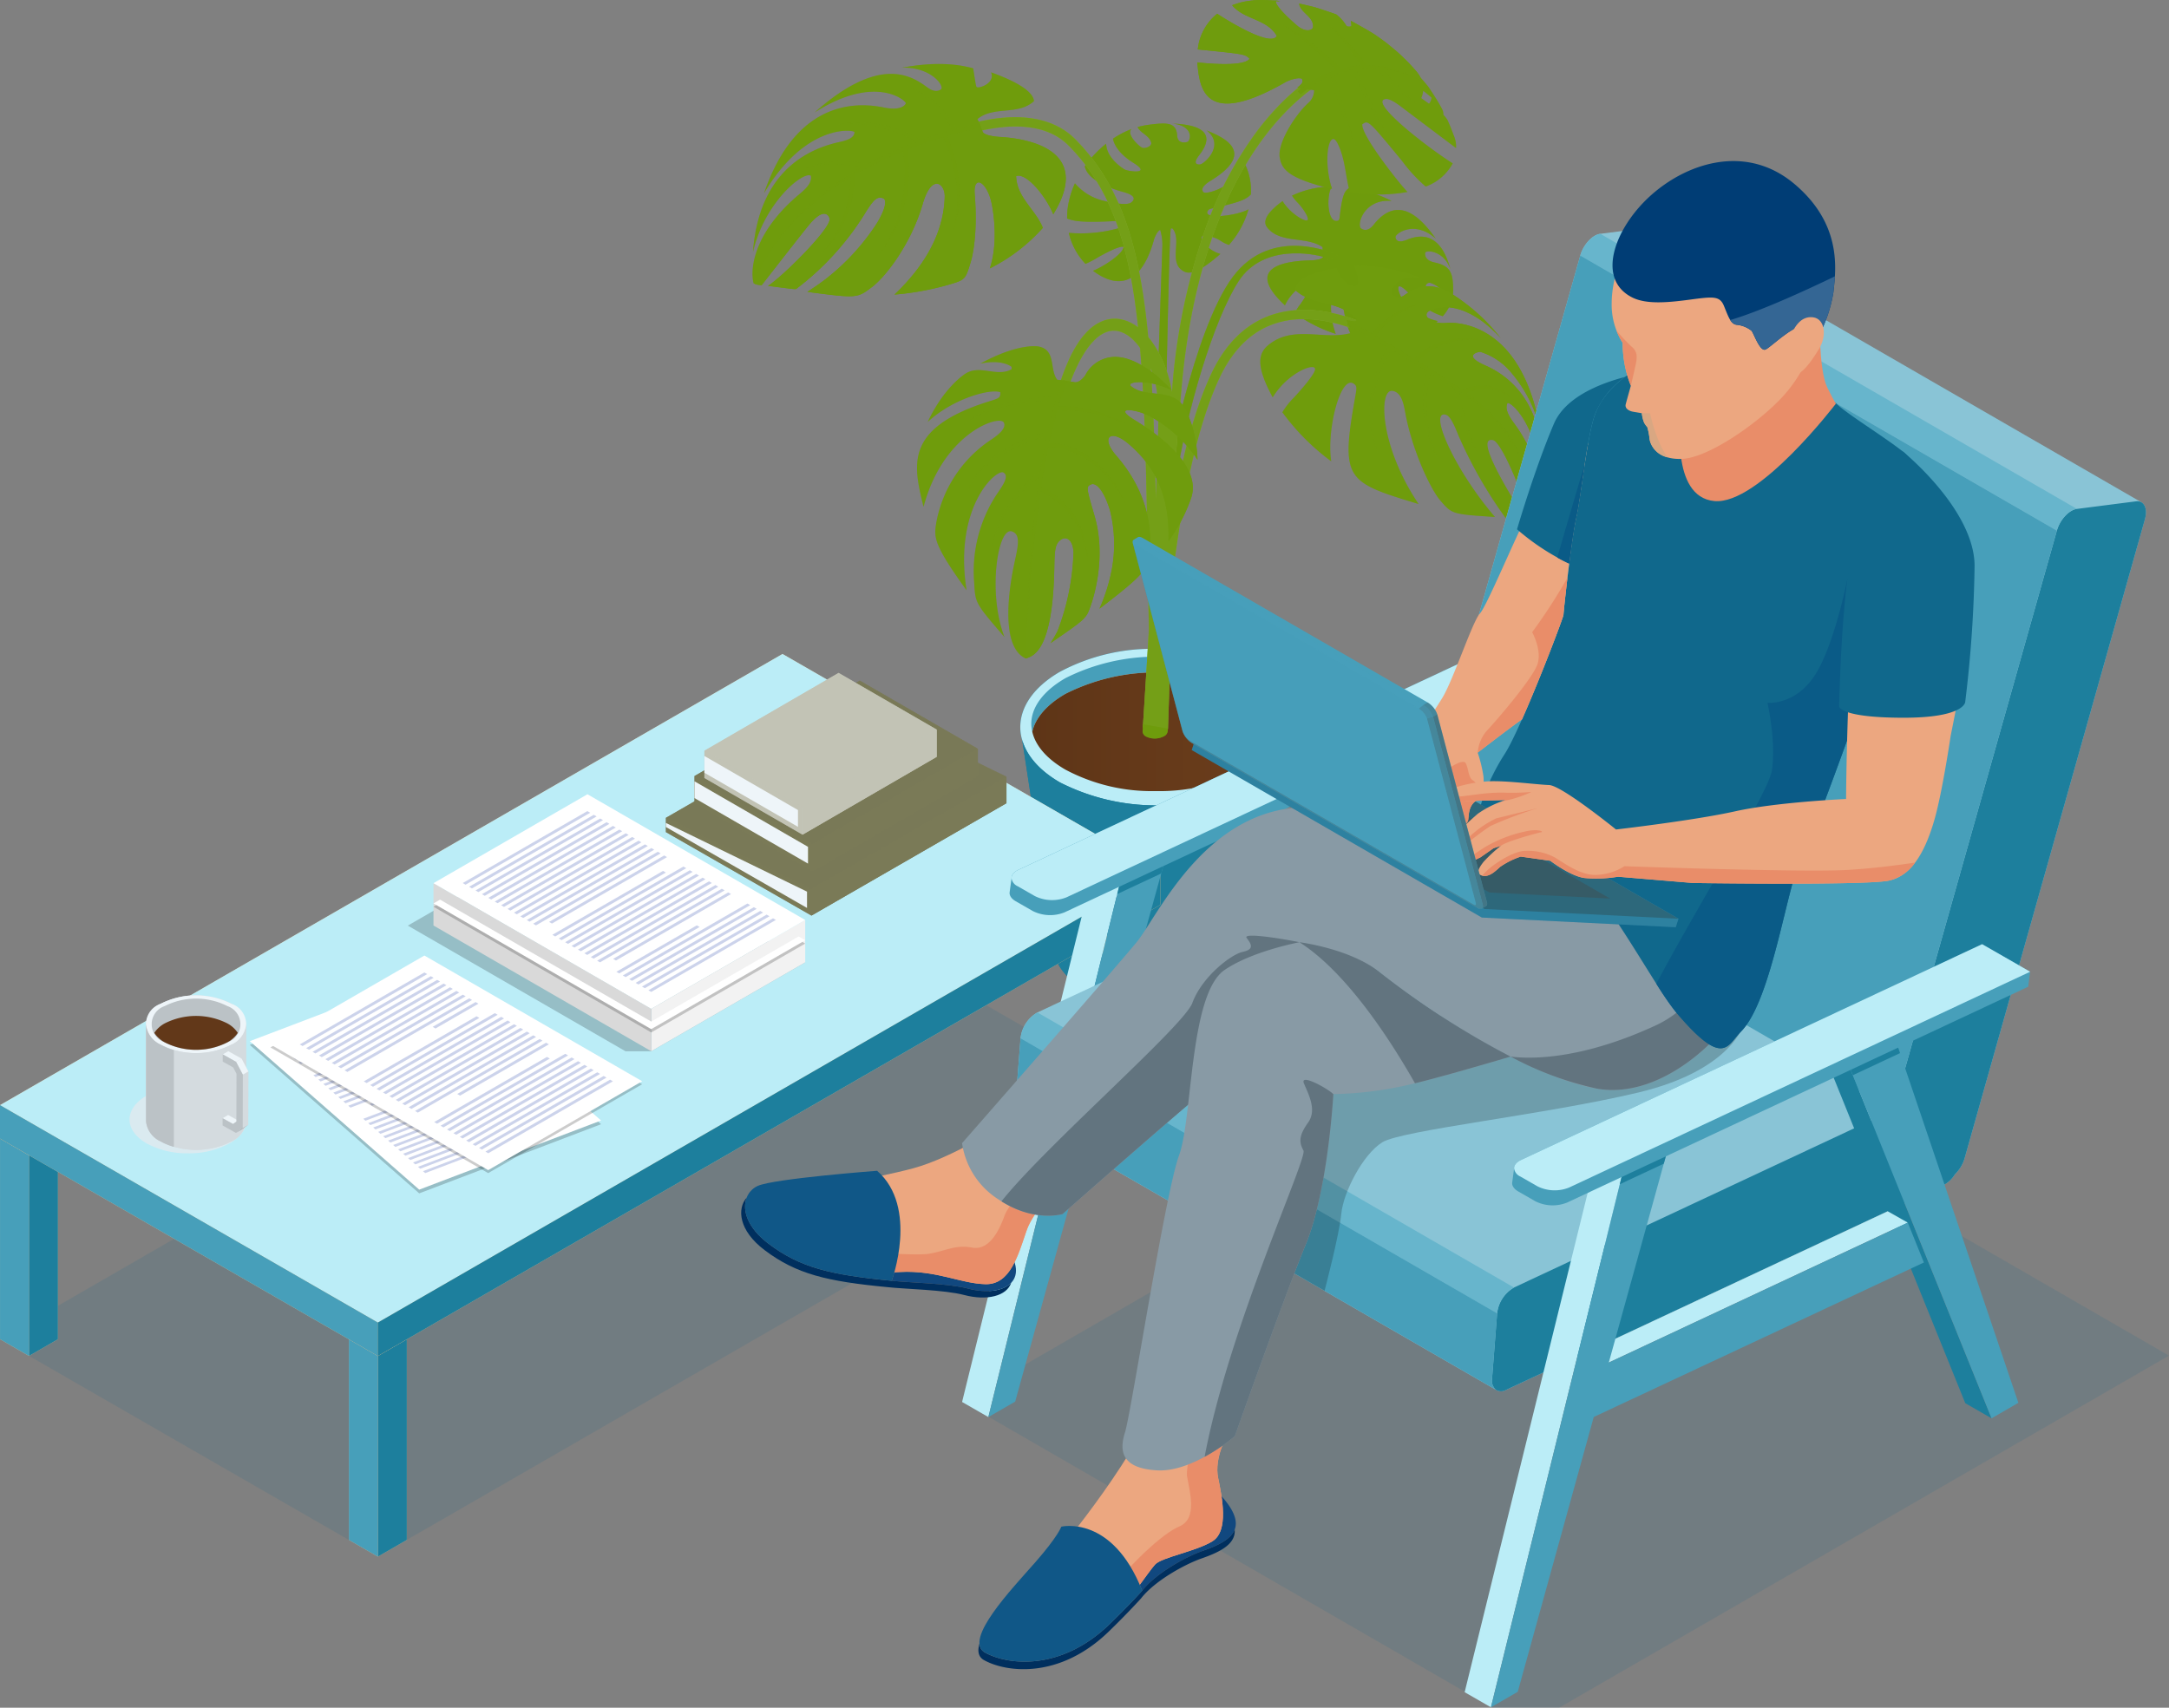 <svg xmlns="http://www.w3.org/2000/svg" width="342.302" height="269.552"><rect width="100%" height="100%" fill="#808080" stroke="none"/><defs><linearGradient id="a" x1="1" y1=".5" x2="0" y2=".5" gradientUnits="objectBoundingBox"><stop offset="0" stop-color="#6c3e1c"/><stop offset="1" stop-color="#5e3517"/></linearGradient><style>.a{fill:#1d7f9d}.b{fill:#bbedf7}.c{fill:#479fba}.e,.f,.i,.j,.k{fill:#6f9c0d}.aa,.f{opacity:.6}.aa,.ay,.f,.i,.j,.l,.t{mix-blend-mode:multiply}.aa,.ay,.f,.i,.j,.k,.l,.t,.z{isolation:isolate}.i{opacity:.5}.ay,.j,.k{opacity:.3}.k,.z{mix-blend-mode:screen}.l{fill:#00638c;opacity:.114}.m{fill:#dbba8d}.o{fill:#d4dbdf}.p{fill:#eef5f9}.q{fill:#bbc2c6}.t{opacity:.2}.w{fill:#fff}.x{fill:#ccd3eb}.aa,.y,.z{fill:#7a7a57}.z{opacity:.7}.ab{fill:#c2c3b5}.ae{fill:#b59467}.ai{fill:#11487f}.aj{fill:#eca780}.ak{fill:#002f5e}.al{fill:#e98d69}.am{fill:#105787}.an{fill:#889aa5}.ao{fill:#62747f}.ap{fill:#10688c}.aq{fill:#d9a782}.at{fill:#0a5b87}.ay{fill:#414e52}</style></defs><path class="a" d="M182.418 102.413a30.944 30.944 0 0115.132 3.618c4.179 2.413 6.268 5.576 6.268 8.738a7.322 7.322 0 01-.318 2.125l-4.967 32.549c0 2.485-1.676 4.822-4.72 6.579a25.185 25.185 0 01-22.789 0c-3.044-1.757-4.72-4.094-4.72-6.579l-4.967-32.549a7.34 7.34 0 01-.318-2.125c0-3.162 2.09-6.325 6.268-8.738a30.945 30.945 0 0115.131-3.618z"/><path class="b" d="M182.418 102.413a30.941 30.941 0 0115.132 3.618c4.18 2.413 6.268 5.575 6.268 8.738s-2.089 6.324-6.268 8.737a33.445 33.445 0 01-30.265 0c-4.179-2.413-6.268-5.574-6.268-8.737s2.09-6.325 6.268-8.738a30.948 30.948 0 0115.133-3.618z"/><path class="a" d="M167.286 123.506a33.444 33.444 0 0030.265 0c3.484-2.012 5.493-4.544 6.073-7.162-.041.183-.069.368-.124.55l-4.97 32.549c0 2.485-1.676 4.822-4.72 6.579a25.186 25.186 0 01-22.789 0c-3.044-1.757-4.72-4.094-4.72-6.579l-4.967-32.549c-.063-.205-.1-.413-.141-.621.561 2.643 2.579 5.203 6.093 7.233z"/><path class="c" d="M196.667 109.515a31.725 31.725 0 00-28.518 0c-2.933 1.692-4.738 3.782-5.238 5.985a5.644 5.644 0 01-.157-1.238c0-2.651 1.916-5.217 5.395-7.224a31.729 31.729 0 0128.518 0c3.479 2.009 5.395 4.573 5.395 7.224a5.59 5.59 0 01-.157 1.238c-.499-2.203-2.305-4.291-5.238-5.985z"/><path d="M451.8 318.112a31.725 31.725 0 0128.518 0c2.933 1.694 4.738 3.782 5.237 5.985-.5 2.2-2.305 4.293-5.238 5.985a29.007 29.007 0 01-14.253 3.384h-.006a29.021 29.021 0 01-14.258-3.384c-2.933-1.692-4.738-3.784-5.238-5.985.502-2.203 2.308-4.297 5.238-5.985z" transform="translate(-283.653 -208.597)" fill="url(#a)"/><path class="e" d="M176.766 35.959c.029-.012 1.923-1.21-.745-1.069-5.715.3-6.682-.056-7.617-.4.006-.4.018-.93.059-1.338a13.764 13.764 0 011.183-4.216 8.457 8.457 0 004.2 2.679c2.269.564 3.782.718 4.5.456.023-.009 1.783-.973-.982-1.74-5.405-1.5-5.969-3.36-6.182-4.061a17.559 17.559 0 013.382-3.584c.063 2.368 2.8 4 2.915 4.064.548.321 4.439.841 1.355-1.071-2.561-1.587-3.16-3.315-3.169-3.8a14.58 14.58 0 012.915-1.512c-.948.8 1.34 2.921 1.77 2.983.615.089 1.448-.348 1.328-.829-.292-1.171-1.662-1.457-2.152-2.465a12.922 12.922 0 011.774-.36c3.011-.4 4.345-.351 4.48 1.738.093 1.461 1.6.973 1.617.965.583-.308.965-2.561-2.4-2.894 1.942.095 7.854.384 4.25 4.995-1.324 1.693.17 1.453.187 1.449.725-.17 3.927-3.066.994-5.36 2.416 1 8.073 3.337.7 7.892-.455.281-1.837 1.135-1.224 1.84.477.549 5.9-1.216 6.34-4.866a9.606 9.606 0 011.168 5.24c-.666.63-1.147 1.086-5.609 2.082-.785.176-1.048.234-1.188.474-.893 1.529 4.793.759 6.415-.211a14.468 14.468 0 01-3.081 5.619 5.255 5.255 0 01-1.236-.6 4.911 4.911 0 00-2.9-.834c-.716.374.72 2.266 2.772 2.859-4.086 3.639-5.31 2.984-5.772 2.738-2.522-1.347-.177-5.014-1.808-6.786l-.241.041c-.234 1.558-.629 21.888-.785 28.73l-1.432-.433s.843-23.484.887-25.3a8.01 8.01 0 00-.338-2.794c-.572.27-.972 1.516-.976 1.529-1.014 3.751-3.614 9.379-9.623 4.934 1.838-.751 4.732-2.7 4.813-3.751-.622-.326-3.73 1.451-4.082 1.654a14.049 14.049 0 01-1.922 1 10.456 10.456 0 01-2.632-4.892 22.049 22.049 0 008.092-.795z"/><path class="f" d="M176.766 35.959c.029-.012 1.923-1.21-.745-1.069-5.715.3-6.682-.056-7.617-.4.006-.4.018-.93.059-1.338a13.764 13.764 0 011.183-4.216 8.457 8.457 0 004.2 2.679c2.269.564 3.782.718 4.5.456.023-.009 1.783-.973-.982-1.74-5.405-1.5-5.969-3.36-6.182-4.061a17.559 17.559 0 013.382-3.584c.063 2.368 2.8 4 2.915 4.064.548.321 4.439.841 1.355-1.071-2.561-1.587-3.16-3.315-3.169-3.8a14.58 14.58 0 012.915-1.512c-.948.8 1.34 2.921 1.77 2.983.615.089 1.448-.348 1.328-.829-.292-1.171-1.662-1.457-2.152-2.465a12.922 12.922 0 011.774-.36c3.011-.4 4.345-.351 4.48 1.738.093 1.461 1.6.973 1.617.965.583-.308.965-2.561-2.4-2.894 1.942.095 7.854.384 4.25 4.995-1.324 1.693.17 1.453.187 1.449.725-.17 3.927-3.066.994-5.36 2.416 1 8.073 3.337.7 7.892-.455.281-1.837 1.135-1.224 1.84.477.549 5.9-1.216 6.34-4.866a9.606 9.606 0 011.168 5.24c-.666.63-1.147 1.086-5.609 2.082-.785.176-1.048.234-1.188.474-.893 1.529 4.793.759 6.415-.211a14.468 14.468 0 01-3.081 5.619 5.255 5.255 0 01-1.236-.6 4.911 4.911 0 00-2.9-.834c-.716.374.72 2.266 2.772 2.859-4.086 3.639-5.31 2.984-5.772 2.738-2.522-1.347-.177-5.014-1.808-6.786l-.241.041c-.234 1.558-.629 21.888-.785 28.73l-1.432-.433s.843-23.484.887-25.3a8.01 8.01 0 00-.338-2.794c-.572.27-.972 1.516-.976 1.529-1.014 3.751-3.614 9.379-9.623 4.934 1.838-.751 4.732-2.7 4.813-3.751-.622-.326-3.73 1.451-4.082 1.654a14.049 14.049 0 01-1.922 1 10.456 10.456 0 01-2.632-4.892 22.049 22.049 0 008.092-.795z"/><path class="e" d="M207.084 41.091c.016 0 1.582-.081 1.715-.555l-.081-1.32c0-.059.005-.137.007-.2-2.458-1.755-6.513-.542-8.613-2.962-.384-.443-1.4-1.619 2.3-4.313 1.094 1.863 3.664 3.478 3.991 2.951.141-.228-.444-1.435-1.543-2.637a7 7 0 01-.959-1.174 14.851 14.851 0 016.3-1.426c-.891 1.17-.8 5.826.9 5.391.267-.068.291-.279.362-.907.411-3.57.88-3.882 1.529-4.313a20.507 20.507 0 016.61 2.093c-4.377-.392-5.552 3.828-4.794 4.348.971.667 1.764-.324 2.024-.65 4.23-5.288 8.108 0 9.764 2.256-3.331-2.968-6.288-.865-6.366-.287 0 .013-.025 1.228 1.8.464 4.978-2.082 6.4 2.989 6.867 4.654-1.017-2.925-3.7-3.076-3.969-2.645-.007.01-.331 1.185 1.471 1.573 2.575.554 2.87 1.694 2.932 4.162a6.482 6.482 0 01-.118 1.427c-1.321-.628-1.917-1.849-3.4-2.343-.609-.2-.992.411-.772.952.154.376 3.161 2.762 3.964 2.128a6.719 6.719 0 01-1.321 2.151 12.006 12.006 0 01-5.208-3.485c-2.892-3.017-1.553.391-1.063.922.1.112 2.587 2.775 5.49 3.326a11.84 11.84 0 01-3.765 2.111c-.894-.328-3.27-1.2-6.077-6.1-1.436-2.5-2.3-1.215-2.3-1.2-.19.55.271 1.864 1.369 3.905a12.51 12.51 0 004.033 4.127 19.464 19.464 0 01-4.935.112 30.76 30.76 0 01-1.623-.232c-.593-.865-1.206-1.76-1.869-6.539-.31-2.23-1.43-.879-1.44-.857a12.423 12.423 0 00.5 6.7 22.833 22.833 0 01-6.449-3.262 6.367 6.367 0 01.87-1.418c.184-.256 1.792-2.515 1.282-3.11-1.269-.154-3.125 1.888-3.709 3.287-6.505-6.02-.102-7.036 4.294-7.105z"/><path class="f" d="M207.084 41.091c.016 0 1.582-.081 1.715-.555l-.081-1.32c0-.059.005-.137.007-.2-2.458-1.755-6.513-.542-8.613-2.962-.384-.443-1.4-1.619 2.3-4.313 1.094 1.863 3.664 3.478 3.991 2.951.141-.228-.444-1.435-1.543-2.637a7 7 0 01-.959-1.174 14.851 14.851 0 016.3-1.426c-.891 1.17-.8 5.826.9 5.391.267-.068.291-.279.362-.907.411-3.57.88-3.882 1.529-4.313a20.507 20.507 0 016.61 2.093c-4.377-.392-5.552 3.828-4.794 4.348.971.667 1.764-.324 2.024-.65 4.23-5.288 8.108 0 9.764 2.256-3.331-2.968-6.288-.865-6.366-.287 0 .013-.025 1.228 1.8.464 4.978-2.082 6.4 2.989 6.867 4.654-1.017-2.925-3.7-3.076-3.969-2.645-.007.01-.331 1.185 1.471 1.573 2.575.554 2.87 1.694 2.932 4.162a6.482 6.482 0 01-.118 1.427c-1.321-.628-1.917-1.849-3.4-2.343-.609-.2-.992.411-.772.952.154.376 3.161 2.762 3.964 2.128a6.719 6.719 0 01-1.321 2.151 12.006 12.006 0 01-5.208-3.485c-2.892-3.017-1.553.391-1.063.922.1.112 2.587 2.775 5.49 3.326a11.84 11.84 0 01-3.765 2.111c-.894-.328-3.27-1.2-6.077-6.1-1.436-2.5-2.3-1.215-2.3-1.2-.19.55.271 1.864 1.369 3.905a12.51 12.51 0 004.033 4.127 19.464 19.464 0 01-4.935.112 30.76 30.76 0 01-1.623-.232c-.593-.865-1.206-1.76-1.869-6.539-.31-2.23-1.43-.879-1.44-.857a12.423 12.423 0 00.5 6.7 22.833 22.833 0 01-6.449-3.262 6.367 6.367 0 01.87-1.418c.184-.256 1.792-2.515 1.282-3.11-1.269-.154-3.125 1.888-3.709 3.287-6.505-6.02-.102-7.036 4.294-7.105z"/><path class="e" d="M194.547 43.719c6.274-8.415 16.362-3.476 16.64-3.484l-1.789 1.2c.1-.072.639-.5-.6-.893-1.356-.429-9.44-2.16-13.333 3.851s-8.256 20.513-9.888 31.635l-1.561-.447s4.262-23.446 10.531-31.862zm14.851-2.289l-.016.01z"/><path class="e" d="M194.547 43.719c6.274-8.415 16.362-3.476 16.64-3.484l-1.789 1.2c.1-.072.639-.5-.6-.893-1.356-.429-9.44-2.16-13.333 3.851s-8.256 20.513-9.888 31.635l-1.561-.447s4.262-23.446 10.531-31.862zm14.851-2.289l-.016.01z" opacity=".6"/><path d="M156.279 18.845c5.8-.965 10.433.116 13.407 3.128 7.121 7.21 10.128 16.544 11.528 31.246q.284.337.543.689a17.538 17.538 0 012.424 4.832 20.825 20.825 0 01.769 3.142l.056-.661a98.424 98.424 0 015.308-25.33 58.585 58.585 0 018.213-15.374c5.625-7.37 10.778-9.6 10.994-9.687l.562 1.335c-.049.021-5.011 2.164-10.4 9.232-5.027 6.586-11.4 18.862-13.229 39.95-.442 5.1-.826 9.784-1.16 14.073q-.02 2.184-.052 4.367c1.584-8.815 3.563-15.775 5.914-20.778 2.367-5.036 5.782-8.229 10.152-9.489 8.441-2.434 17.335 3.178 17.71 3.418l-.781 1.22c-.086-.056-8.71-5.5-16.527-3.245-3.952 1.139-7.062 4.071-9.243 8.713-3.779 8.039-6.073 20.468-7.447 31.511l-.086 3.529q-.261 10.185-.608 20.366l-1.985-.1-.724.017v-.054l-1.259-.064q.5-7.7.955-15.415c-.041-2.439-.078-4.79-.114-7.04-.246-15.481-.44-27.668-1.282-37.474a8.87 8.87 0 00-1.347-1.507 5.029 5.029 0 00-1.824-1.06 3.276 3.276 0 00-1.956.012 5.033 5.033 0 00-1.831 1.109 10.2 10.2 0 00-1.522 1.778 17.947 17.947 0 00-1.231 2.1 33.01 33.01 0 00-1.859 4.607l-1.383-.429a34.5 34.5 0 011.8-4.881 19.7 19.7 0 011.274-2.329 11.854 11.854 0 011.719-2.131 6.815 6.815 0 012.451-1.567 5.2 5.2 0 011.517-.291 5.263 5.263 0 011.538.174 6.772 6.772 0 012.347 1.184c-1.437-13.386-4.386-22.032-10.945-28.675-6.41-6.492-19.457-.554-19.588-.493l-.61-1.314a33.562 33.562 0 017.812-2.344zm26.123 59.85q.1-2.238.187-4.475c.064-1.691.12-3.382.161-5.069s.07-3.379.041-5.034a18.269 18.269 0 00-.745-4.708 18.002 18.002 0 00-.434-1.28c.409 5.985.632 12.784.79 20.565z" fill="#8faf45"/><path class="f" d="M156.279 18.845c5.8-.965 10.433.116 13.407 3.128 7.121 7.21 10.128 16.544 11.528 31.246q.284.337.543.689a17.538 17.538 0 012.424 4.832 20.825 20.825 0 01.769 3.142l.056-.661a98.424 98.424 0 015.308-25.33 58.585 58.585 0 018.213-15.374c5.625-7.37 10.778-9.6 10.994-9.687l.562 1.335c-.049.021-5.011 2.164-10.4 9.232-5.027 6.586-11.4 18.862-13.229 39.95-.442 5.1-.826 9.784-1.16 14.073q-.02 2.184-.052 4.367c1.584-8.815 3.563-15.775 5.914-20.778 2.367-5.036 5.782-8.229 10.152-9.489 8.441-2.434 17.335 3.178 17.71 3.418l-.781 1.22c-.086-.056-8.71-5.5-16.527-3.245-3.952 1.139-7.062 4.071-9.243 8.713-3.779 8.039-6.073 20.468-7.447 31.511l-.086 3.529q-.261 10.185-.608 20.366l-1.985-.1-.724.017v-.054l-1.259-.064q.5-7.7.955-15.415c-.041-2.439-.078-4.79-.114-7.04-.246-15.481-.44-27.668-1.282-37.474a8.87 8.87 0 00-1.347-1.507 5.029 5.029 0 00-1.824-1.06 3.276 3.276 0 00-1.956.012 5.033 5.033 0 00-1.831 1.109 10.2 10.2 0 00-1.522 1.778 17.947 17.947 0 00-1.231 2.1 33.01 33.01 0 00-1.859 4.607l-1.383-.429a34.5 34.5 0 011.8-4.881 19.7 19.7 0 011.274-2.329 11.854 11.854 0 011.719-2.131 6.815 6.815 0 012.451-1.567 5.2 5.2 0 011.517-.291 5.263 5.263 0 011.538.174 6.772 6.772 0 012.347 1.184c-1.437-13.386-4.386-22.032-10.945-28.675-6.41-6.492-19.457-.554-19.588-.493l-.61-1.314a33.562 33.562 0 017.812-2.344zm26.123 59.85q.1-2.238.187-4.475c.064-1.691.12-3.382.161-5.069s.07-3.379.041-5.034a18.269 18.269 0 00-.745-4.708 18.002 18.002 0 00-.434-1.28c.409 5.985.632 12.784.79 20.565z"/><path class="i" d="M156.279 18.845c5.8-.965 10.433.116 13.407 3.128 7.121 7.21 10.128 16.544 11.528 31.246q.284.337.543.689a17.538 17.538 0 012.424 4.832 20.825 20.825 0 01.769 3.142l.056-.661a98.424 98.424 0 015.308-25.33 58.585 58.585 0 018.213-15.374c5.625-7.37 10.778-9.6 10.994-9.687l.562 1.335c-.049.021-5.011 2.164-10.4 9.232-5.027 6.586-11.4 18.862-13.229 39.95-.442 5.1-.826 9.784-1.16 14.073q-.02 2.184-.052 4.367c1.584-8.815 3.563-15.775 5.914-20.778 2.367-5.036 5.782-8.229 10.152-9.489 8.441-2.434 17.335 3.178 17.71 3.418l-.781 1.22c-.086-.056-8.71-5.5-16.527-3.245-3.952 1.139-7.062 4.071-9.243 8.713-3.779 8.039-6.073 20.468-7.447 31.511l-.086 3.529q-.261 10.185-.608 20.366l-1.985-.1-.724.017v-.054l-1.259-.064q.5-7.7.955-15.415c-.041-2.439-.078-4.79-.114-7.04-.246-15.481-.44-27.668-1.282-37.474a8.87 8.87 0 00-1.347-1.507 5.029 5.029 0 00-1.824-1.06 3.276 3.276 0 00-1.956.012 5.033 5.033 0 00-1.831 1.109 10.2 10.2 0 00-1.522 1.778 17.947 17.947 0 00-1.231 2.1 33.01 33.01 0 00-1.859 4.607l-1.383-.429a34.5 34.5 0 011.8-4.881 19.7 19.7 0 011.274-2.329 11.854 11.854 0 011.719-2.131 6.815 6.815 0 012.451-1.567 5.2 5.2 0 011.517-.291 5.263 5.263 0 011.538.174 6.772 6.772 0 012.347 1.184c-1.437-13.386-4.386-22.032-10.945-28.675-6.41-6.492-19.457-.554-19.588-.493l-.61-1.314a33.562 33.562 0 017.812-2.344zm26.123 59.85q.1-2.238.187-4.475c.064-1.691.12-3.382.161-5.069s.07-3.379.041-5.034a18.269 18.269 0 00-.745-4.708 18.002 18.002 0 00-.434-1.28c.409 5.985.632 12.784.79 20.565z"/><path class="e" d="M200.853 62.716c-2.363-4.392-2.565-6.7-.721-8.225 3.93-3.255 8.7-.772 12.941-1.892l.108-.268-.675-1.829a5.169 5.169 0 001.474.21l.142-.237c-2.477-3.121-6.958-2.1-9.691-4.687.065-2.614 6.28-3.442 6.544-3.476.088 1.147 1.654 2.448 1.67 2.46.452.332 1.364.667 1.577.153.443-1.069-.315-1.97-.414-2.963a26.5 26.5 0 0110.545 1.987 5.164 5.164 0 00-1.869-.175 3.612 3.612 0 00-2.96 2.148c-.126.42.88 1.563 2.115.677 3.647-2.614 6.251-1.163 9.038.848a30.575 30.575 0 016.15 5.909 21.253 21.253 0 00-2.891-2.634c-4.273-3.1-7.2-2.231-8.257-1.711-1.427.7.064 2.184 2.581 1.966 1.178-.1 11.607-.5 14.709 16.376a22.006 22.006 0 00-4.366-8.417 10.405 10.405 0 00-4.975-3.4c-.13-.039-3.044.481.805 2.163s10.094 6.407 8.751 19.2c.08-8.048-3.966-13.159-5.265-13.309-.561 1.045.429 2.406 1.151 3.4 4.787 6.585 4.034 12.1 3.159 14.8-.185.206-.386.189-.826.151-1.228-4.456-4.47-12.144-5.754-12.462-3.679-.913 4.985 12.255 5.079 12.39-.865-.079-1.262-.1-3.169-.183a69.365 69.365 0 01-7.36-12.883c-.812-1.973-1.4-3.4-2.314-3.389-2.211.024 1.925 9.071 8.041 16.187-6.767-.442-6.767-.442-8.618-2.6-1.6-1.859-4.477-8.044-5.54-13.891-.245-1.347-.581-3.193-2.013-3.415-2.2-.342-2.083 8.63 4.115 17.862-11.4-3.467-12.334-3.749-10.014-16.8.24-1.352.305-1.715-.006-2.028-2.16-2.177-4.547 6.983-3.768 12.078a35.878 35.878 0 01-7.7-7.73 11.664 11.664 0 011.791-2.286c.368-.394 3.584-3.87 3.365-4.61-.271-.902-4.373.742-6.685 4.535z"/><path class="j" d="M200.852 62.715c-2.363-4.392-2.565-6.7-.721-8.225 3.93-3.255 8.7-.772 12.941-1.892l.108-.268-.529-1.434c4.307 1.712 11.44 6.03 20.048 12.345 9.5 6.969 9.529 18.541 9.529 18.541-.185.206-.386.189-.826.151-1.229-4.456-4.47-12.144-5.754-12.462-3.679-.913 4.985 12.255 5.079 12.39-.866-.079-1.262-.1-3.169-.183a69.362 69.362 0 01-7.36-12.883c-.812-1.973-1.4-3.4-2.314-3.389-2.211.024 1.925 9.071 8.041 16.187-6.767-.442-6.767-.442-8.618-2.6-1.6-1.859-4.478-8.044-5.54-13.891-.245-1.347-.581-3.193-2.013-3.415-2.2-.342-2.083 8.63 4.115 17.862-11.4-3.467-12.334-3.749-10.014-16.8.24-1.352.305-1.715-.006-2.028-2.16-2.177-4.547 6.983-3.768 12.078a35.879 35.879 0 01-7.7-7.73 11.667 11.667 0 011.791-2.286c.368-.394 3.584-3.87 3.365-4.61-.274-.894-4.374.75-6.685 4.542z"/><path class="e" d="M212.505 50.501a5.169 5.169 0 001.474.21l.142-.237c-2.477-3.121-6.958-2.1-9.691-4.687.065-2.614 6.28-3.442 6.544-3.476.088 1.147 1.654 2.448 1.67 2.46.452.332 1.364.667 1.577.153.443-1.069-.315-1.97-.414-2.963a26.5 26.5 0 0110.545 1.987 5.164 5.164 0 00-1.869-.175 3.612 3.612 0 00-2.96 2.148c-.126.42.88 1.563 2.115.677 3.647-2.614 6.251-1.163 9.038.848a30.575 30.575 0 016.15 5.909 21.253 21.253 0 00-2.891-2.634c-4.273-3.1-7.2-2.231-8.257-1.711-1.427.7.064 2.184 2.581 1.966 1.178-.1 11.607-.5 14.709 16.376a22.006 22.006 0 00-4.366-8.417 10.405 10.405 0 00-4.975-3.4c-.13-.039-3.044.481.805 2.163s10.094 6.407 8.751 19.2c.08-8.048-3.966-13.159-5.265-13.309-.561 1.045.429 2.406 1.151 3.4 4.787 6.585 4.034 12.1 3.159 14.8 0 0-.03-11.572-9.529-18.541-8.609-6.315-15.741-10.633-20.048-12.345z"/><path class="e" d="M217.646 57.507q.3-.759.668-1.506c.194-.4.4-.782.623-1.167a456.43 456.43 0 00-6.347-3.594l.168-.3.167-.3q1.8 1 3.568 2.013a14.706 14.706 0 014.869-3.845 10.334 10.334 0 012-.712c.5-.117.783-.148.782-.15a11.086 11.086 0 00-2.646 1.184 16.026 16.026 0 00-2.354 1.756c-.4.357-.8.742-1.183 1.148-.294.309-.588.637-.86.967 2.1 1.207 4.156 2.425 6.148 3.643.058-.072.117-.139.178-.208q.184-.205.381-.394a8.528 8.528 0 01.827-.69 9.534 9.534 0 011.8-1.028 11.326 11.326 0 013.49-.877 14.217 14.217 0 012.509 0c.6.054.937.113.937.111s-.349-.015-.957 0a15.849 15.849 0 00-2.485.242 12.045 12.045 0 00-3.29 1.078 9.837 9.837 0 00-1.627 1.027 8.347 8.347 0 00-.736.646 6.224 6.224 0 00-.429.464c.8.495 1.6.989 2.379 1.483 1.308.832 2.577 1.661 3.791 2.5l.158-.026.028.155c.192.133.384.266.572.4a6.075 6.075 0 01.677-.273 7.787 7.787 0 012.326-.41 6.551 6.551 0 012.678.506 6.33 6.33 0 011.611.994 6.508 6.508 0 01.517.484s-.206-.164-.59-.4a6.669 6.669 0 00-4.222-.994 8.24 8.24 0 00-1.408.253 8.995 8.995 0 00-.7.221c-.078.029-.157.058-.234.09.217.157.433.314.646.472a27.8 27.8 0 014.662 4.277 20.233 20.233 0 012.929 4.449 22.531 22.531 0 011.4 3.842c.3 1.093.48 1.961.609 2.552l.191.906-.224-.917c-.15-.6-.363-1.474-.7-2.569a22.586 22.586 0 00-1.531-3.817 20.308 20.308 0 00-3.049-4.338 26.73 26.73 0 00-2.169-2.12 30.686 30.686 0 00-2.558-1.993 70.213 70.213 0 00-1.315-.91 51.994 51.994 0 001.675 6.721 20.505 20.505 0 00.944 2.368c.268.555.453.856.451.857s-.222-.283-.554-.82a17.76 17.76 0 01-1.181-2.323 35.463 35.463 0 01-2.136-7.34c-1.2-.792-2.451-1.58-3.735-2.372-.087.3-.162.613-.227.921-.092.437-.166.876-.224 1.314a20.3 20.3 0 00-.171 2.586 22.227 22.227 0 00.466 4.566 24.148 24.148 0 00.875 3.132c.263.741.44 1.154.437 1.155s-.218-.4-.546-1.134a21.471 21.471 0 01-1.117-3.127 20.188 20.188 0 01-.7-4.646 18.545 18.545 0 01.1-2.654c.051-.45.119-.9.21-1.353a11.632 11.632 0 01.282-1.13 301.997 301.997 0 00-5.639-3.352c-.22.372-.428.762-.622 1.151-.243.486-.468.979-.674 1.474a23.947 23.947 0 00-1.018 2.975 19.775 19.775 0 00-.708 5.491 16.592 16.592 0 00.526 3.885c.241.919.444 1.424.44 1.426a14.573 14.573 0 01-.55-1.421 15.852 15.852 0 01-.764-3.944 18.905 18.905 0 01.51-5.656 22.175 22.175 0 01.975-3.075z"/><path class="k" d="M217.646 57.507q.3-.759.668-1.506c.194-.4.4-.782.623-1.167a456.43 456.43 0 00-6.347-3.594l.168-.3.167-.3q1.8 1 3.568 2.013a14.706 14.706 0 014.869-3.845 10.334 10.334 0 012-.712c.5-.117.783-.148.782-.15a11.086 11.086 0 00-2.646 1.184 16.026 16.026 0 00-2.354 1.756c-.4.357-.8.742-1.183 1.148-.294.309-.588.637-.86.967 2.1 1.207 4.156 2.425 6.148 3.643.058-.072.117-.139.178-.208q.184-.205.381-.394a8.528 8.528 0 01.827-.69 9.534 9.534 0 011.8-1.028 11.326 11.326 0 013.49-.877 14.217 14.217 0 012.509 0c.6.054.937.113.937.111s-.349-.015-.957 0a15.849 15.849 0 00-2.485.242 12.045 12.045 0 00-3.29 1.078 9.837 9.837 0 00-1.627 1.027 8.347 8.347 0 00-.736.646 6.224 6.224 0 00-.429.464c.8.495 1.6.989 2.379 1.483 1.308.832 2.577 1.661 3.791 2.5l.158-.026.028.155c.192.133.384.266.572.4a6.075 6.075 0 01.677-.273 7.787 7.787 0 012.326-.41 6.551 6.551 0 012.678.506 6.33 6.33 0 011.611.994 6.508 6.508 0 01.517.484s-.206-.164-.59-.4a6.669 6.669 0 00-4.222-.994 8.24 8.24 0 00-1.408.253 8.995 8.995 0 00-.7.221c-.078.029-.157.058-.234.09.217.157.433.314.646.472a27.8 27.8 0 014.662 4.277 20.233 20.233 0 012.929 4.449 22.531 22.531 0 011.4 3.842c.3 1.093.48 1.961.609 2.552l.191.906-.224-.917c-.15-.6-.363-1.474-.7-2.569a22.586 22.586 0 00-1.531-3.817 20.308 20.308 0 00-3.049-4.338 26.73 26.73 0 00-2.169-2.12 30.686 30.686 0 00-2.558-1.993 70.213 70.213 0 00-1.315-.91 51.994 51.994 0 001.675 6.721 20.505 20.505 0 00.944 2.368c.268.555.453.856.451.857s-.222-.283-.554-.82a17.76 17.76 0 01-1.181-2.323 35.463 35.463 0 01-2.136-7.34c-1.2-.792-2.451-1.58-3.735-2.372-.087.3-.162.613-.227.921-.092.437-.166.876-.224 1.314a20.3 20.3 0 00-.171 2.586 22.227 22.227 0 00.466 4.566 24.148 24.148 0 00.875 3.132c.263.741.44 1.154.437 1.155s-.218-.4-.546-1.134a21.471 21.471 0 01-1.117-3.127 20.188 20.188 0 01-.7-4.646 18.545 18.545 0 01.1-2.654c.051-.45.119-.9.21-1.353a11.632 11.632 0 01.282-1.13 301.997 301.997 0 00-5.639-3.352c-.22.372-.428.762-.622 1.151-.243.486-.468.979-.674 1.474a23.947 23.947 0 00-1.018 2.975 19.775 19.775 0 00-.708 5.491 16.592 16.592 0 00.526 3.885c.241.919.444 1.424.44 1.426a14.573 14.573 0 01-.55-1.421 15.852 15.852 0 01-.764-3.944 18.905 18.905 0 01.51-5.656 22.175 22.175 0 01.975-3.075z"/><path class="e" d="M145.752 79.988c-1.649-6.708-3.074-12.5 10.619-16.72 1.448-.445 1.5-.564 1.5-1.359-1.548-.6-7.452.965-11.46 4.689 2.527-5.358 5.635-7.418 5.981-7.635 2.3-1.447 4.933.61 7.252-.672v-.385c-.014-.013-1.426-1.256-4.928-.513 6.078-3.305 9.11-2.72 9.235-2.692 2.769.583 1.632 3.669 2.908 5.25l.371.024 2.43.371c.9.031 1.641-1.148 1.648-1.161a5.29 5.29 0 015.357-2.8c.625.05 3.956.538 8.233 5.192-2.861-1.382-5.756-1.5-6.491-.978l-.036.252c2.306 2.052 5.9.45 8.084 2.857.023.024 2.3 2.8 2.534 8.856a20.969 20.969 0 00-7.616-6.907c-2.025-1.073-6-1.6-2.25.684 4.017 2.448 10.51 7.3 8.858 12.264a25.86 25.86 0 01-3.57 6.8c.189-6.7-1.739-11.421-6.251-15.3-2.94-2.527-4.512-1.068-1.98 1.837 3.948 4.529 5.8 9.911 5.225 15.156-.295 2.67-.356 3.225-7.888 8.981a28.412 28.412 0 001.929-6.1 21.989 21.989 0 00-.287-9.49c-1.448-4.568-2.845-4.069-2.859-4.064-.914.367-.914.367.444 5.03 1.818 6.242 0 12.393-.607 14.128-.714 2.06-.714 2.06-6.35 5.931a21.671 21.671 0 001.1-1.874 37.7 37.7 0 002.532-12.461c-.1-2.007-1.164-2.636-2.057-1.945-.84.65-.926 1.579-.973 4.287-.229 13.084-3.222 14.016-4.5 14.414-4.316-1.917-2.439-12.147-1.76-15.237.576-2.627.957-4.361-.441-4.826-2.221-.737-3.86 9.683-1.174 16.668-4.6-5.332-4.6-5.332-4.77-8.613a22.08 22.08 0 013.623-13.995c.956-1.386 1.945-2.818.985-3.355-1.071-.6-7.884 5.318-5.818 18.582-5.322-7.38-5.154-8.371-4.75-10.766a20.026 20.026 0 018.776-13.084c.585-.4 2.362-1.616 1.872-2.607-.652-1.314-9.59 1.586-12.68 13.286z"/><path class="j" d="M145.749 79.988c-1.649-6.708-3.074-12.5 10.619-16.72 1.448-.445 1.5-.564 1.5-1.359-1.548-.6-7.452.965-11.46 4.689 2.527-5.358 5.635-7.418 5.981-7.635 2.3-1.447 4.933.61 7.252-.672v-.385c-.014-.013-1.426-1.256-4.928-.513 6.078-3.305 9.11-2.72 9.235-2.692 2.769.583 1.632 3.669 2.908 5.25l.371.024.935.143c-5.946 15.525-6.276 43.824-6.276 43.824-4.316-1.917-2.439-12.147-1.76-15.237.576-2.627.957-4.361-.441-4.826-2.221-.737-3.86 9.683-1.174 16.668-4.6-5.332-4.6-5.332-4.77-8.613a22.08 22.08 0 013.622-13.999c.956-1.386 1.945-2.818.985-3.355-1.071-.6-7.884 5.318-5.818 18.582-5.322-7.38-5.154-8.371-4.75-10.766a20.026 20.026 0 018.776-13.084c.585-.4 2.362-1.616 1.872-2.607-.648-1.317-9.586 1.583-12.679 13.283z"/><path class="e" d="M169.657 60.343c.9.031 1.641-1.148 1.648-1.161a5.29 5.29 0 015.357-2.8c.625.05 3.956.538 8.233 5.192-2.861-1.382-5.756-1.5-6.491-.978l-.036.252c2.306 2.052 5.9.45 8.084 2.857.023.024 2.3 2.8 2.533 8.856a20.969 20.969 0 00-7.616-6.907c-2.025-1.073-6-1.6-2.25.684 4.017 2.448 10.51 7.3 8.858 12.264a25.861 25.861 0 01-3.57 6.8c.189-6.7-1.739-11.421-6.251-15.3-2.94-2.527-4.512-1.068-1.98 1.837 3.948 4.529 5.8 9.911 5.225 15.156-.295 2.67-.356 3.225-7.888 8.981a28.411 28.411 0 001.929-6.1 21.99 21.99 0 00-.287-9.49c-1.448-4.568-2.845-4.069-2.859-4.064-.914.367-.914.367.444 5.03 1.818 6.242 0 12.393-.607 14.128-.714 2.06-.714 2.06-6.35 5.931a21.667 21.667 0 001.1-1.874 37.7 37.7 0 002.532-12.461c-.1-2.006-1.164-2.636-2.057-1.945-.84.65-.926 1.579-.973 4.287-.229 13.084-3.222 14.016-4.5 14.414 0 0 .33-28.3 6.276-43.824z"/><path class="e" d="M155.498 73.258a18.937 18.937 0 014.262-2.984 26.48 26.48 0 012.663-1.218 25.191 25.191 0 012.87-.948l.016.063q.123-.564.255-1.13c.281-1.193.592-2.387.955-3.574l.067-.209a33.616 33.616 0 00-10.343 1.626 15.965 15.965 0 00-3.24 1.534 11.583 11.583 0 00-1.11.792 10.531 10.531 0 011.068-.895 15.2 15.2 0 013.216-1.777 24.9 24.9 0 014.986-1.434c.932-.173 1.9-.309 2.891-.4a30.151 30.151 0 012.754-.139q.144-.435.3-.867t.342-.876c.124-.293.245-.573.408-.874l.3.169.3.17c-.134.246-.262.538-.38.819s-.231.573-.339.864a35.131 35.131 0 00-.592 1.765c-.04.129-.077.258-.116.387a13.896 13.896 0 011.711.015 18.837 18.837 0 012.1.26 21.615 21.615 0 013.585.978 23.2 23.2 0 012.39 1.031c.56.28.868.457.869.456s-.335-.141-.926-.363-1.443-.522-2.479-.807a25.979 25.979 0 00-3.576-.725 22.192 22.192 0 00-2.033-.17 18.078 18.078 0 00-1.042-.009c-.268.006-.545.018-.807.041-.235.826-.45 1.654-.65 2.481q-.315 1.309-.586 2.61c.224 0 .433 0 .649.02.272.021.54.055.805.1a10.509 10.509 0 011.548.384 12.222 12.222 0 012.768 1.324 15.348 15.348 0 013.894 3.66 20.943 20.943 0 011.974 3.173c.405.8.6 1.275.6 1.274s-.24-.464-.707-1.242a22.622 22.622 0 00-2.177-3.037 15.84 15.84 0 00-3.951-3.367 12.277 12.277 0 00-2.648-1.167 10.545 10.545 0 00-1.439-.33 9.08 9.08 0 00-.733-.083 5.609 5.609 0 00-.715-.01v-.041c-.26 1.278-.493 2.546-.706 3.791q-.214 1.26-.4 2.49a9.378 9.378 0 011.111.566 11.943 11.943 0 011.176.793 12.565 12.565 0 014.316 6.058 14.462 14.462 0 01.674 3.272c.069.8.059 1.256.063 1.255s-.038-.463-.173-1.262a15.33 15.33 0 00-.908-3.2 12.919 12.919 0 00-4.4-5.62 12.717 12.717 0 00-1.112-.72 9.913 9.913 0 00-.851-.438c-.509 3.4-.882 6.587-1.177 9.41-.385 3.694-.631 6.77-.795 8.922l-.24 3.378s.037-1.254.136-3.442.264-5.31.568-9.042c.279-3.4.669-7.314 1.285-11.472-.167.122-.332.248-.493.375a20.49 20.49 0 00-1.012.861 21.718 21.718 0 00-1.8 1.842 20.137 20.137 0 00-2.587 3.75 18.56 18.56 0 00-1.263 2.969c-.24.743-.34 1.179-.342 1.178s.06-.452.243-1.228a17.143 17.143 0 011.076-3.124 18.888 18.888 0 016.323-7.567l.042-.274c.272-1.716.583-3.469.954-5.237a25.717 25.717 0 00-9.474 4.692 11.3 11.3 0 00-2.34 2.7 8.542 8.542 0 00-.616 1.216 8.082 8.082 0 01.532-1.289 11.01 11.01 0 012.233-2.923z"/><path class="k" d="M155.498 73.258a18.937 18.937 0 014.262-2.984 26.48 26.48 0 012.663-1.218 25.191 25.191 0 012.87-.948l.016.063q.123-.564.255-1.13c.281-1.193.592-2.387.955-3.574l.067-.209a33.616 33.616 0 00-10.343 1.626 15.965 15.965 0 00-3.24 1.534 11.583 11.583 0 00-1.11.792 10.531 10.531 0 011.068-.895 15.2 15.2 0 013.216-1.777 24.9 24.9 0 014.986-1.434c.932-.173 1.9-.309 2.891-.4a30.151 30.151 0 012.754-.139q.144-.435.3-.867t.342-.876c.124-.293.245-.573.408-.874l.3.169.3.17c-.134.246-.262.538-.38.819s-.231.573-.339.864a35.131 35.131 0 00-.592 1.765c-.04.129-.077.258-.116.387a13.896 13.896 0 011.711.015 18.837 18.837 0 012.1.26 21.615 21.615 0 013.585.978 23.2 23.2 0 012.39 1.031c.56.28.868.457.869.456s-.335-.141-.926-.363-1.443-.522-2.479-.807a25.979 25.979 0 00-3.576-.725 22.192 22.192 0 00-2.033-.17 18.078 18.078 0 00-1.042-.009c-.268.006-.545.018-.807.041-.235.826-.45 1.654-.65 2.481q-.315 1.309-.586 2.61c.224 0 .433 0 .649.02.272.021.54.055.805.1a10.509 10.509 0 011.548.384 12.222 12.222 0 012.768 1.324 15.348 15.348 0 013.894 3.66 20.943 20.943 0 011.974 3.173c.405.8.6 1.275.6 1.274s-.24-.464-.707-1.242a22.622 22.622 0 00-2.177-3.037 15.84 15.84 0 00-3.951-3.367 12.277 12.277 0 00-2.648-1.167 10.545 10.545 0 00-1.439-.33 9.08 9.08 0 00-.733-.083 5.609 5.609 0 00-.715-.01v-.041c-.26 1.278-.493 2.546-.706 3.791q-.214 1.26-.4 2.49a9.378 9.378 0 011.111.566 11.943 11.943 0 011.176.793 12.565 12.565 0 014.316 6.058 14.462 14.462 0 01.674 3.272c.069.8.059 1.256.063 1.255s-.038-.463-.173-1.262a15.33 15.33 0 00-.908-3.2 12.919 12.919 0 00-4.4-5.62 12.717 12.717 0 00-1.112-.72 9.913 9.913 0 00-.851-.438c-.509 3.4-.882 6.587-1.177 9.41-.385 3.694-.631 6.77-.795 8.922l-.24 3.378s.037-1.254.136-3.442.264-5.31.568-9.042c.279-3.4.669-7.314 1.285-11.472-.167.122-.332.248-.493.375a20.49 20.49 0 00-1.012.861 21.718 21.718 0 00-1.8 1.842 20.137 20.137 0 00-2.587 3.75 18.56 18.56 0 00-1.263 2.969c-.24.743-.34 1.179-.342 1.178s.06-.452.243-1.228a17.143 17.143 0 011.076-3.124 18.888 18.888 0 016.323-7.567l.042-.274c.272-1.716.583-3.469.954-5.237a25.717 25.717 0 00-9.474 4.692 11.3 11.3 0 00-2.34 2.7 8.542 8.542 0 00-.616 1.216 8.082 8.082 0 01.532-1.289 11.01 11.01 0 012.233-2.923z"/><path class="e" d="M126.085 30.71c.942-.791 2.114-1.773 1.876-2.981-1.251-.714-7.3 4.192-9.13 12.044.9-12.011 7.849-16.053 13.521-17.328 1.06-.239 2.512-.565 2.5-1.62-.582-.418-7.9-1.069-14.269 9.664 4.853-14.143 13.9-14.544 18.867-13.525 3.094.636 3.507-.645 3.509-.659.049-.4-4.792-4.691-14.382 1.436 10.443-9.269 15.443-5.639 17.845-3.894 1.315.955 2.088.254 2.1.247.529-.522-1.521-3.514-6.153-3.415 1.988-.346 6.643-1.158 11.21.105.454 2.895.454 2.895.6 2.976.412.225 2.951-.68 2.223-2.346 6.429 2.316 6.695 3.991 6.782 4.541-2.54 2.327-6.339.7-8.936 2.848l.141.257.717 1.807c.432.61 2.451.736 2.68.749 3.622.2 14.935 1.652 8.432 12.21-1.1-2.752-4.224-6.629-5.857-6.031.1 3.4 3.088 5.3 4.214 8.17a27.918 27.918 0 01-8.358 6.394c1.393-4.251.486-9.24.291-10.2-.712-3.48-2.944-4.726-2.683-1.5.521 6.465-.429 10.028-.624 10.677-.859 2.844-.859 2.844-3.7 3.662a44.131 44.131 0 01-8.339 1.5c5.112-4.851 7.779-10.047 7.929-15.445.058-2.093-2.061-3.731-3.464 1.111-1.8 6.22-5.751 11.413-7.98 13.115-2.384 1.82-2.384 1.82-10.23.789.876-.572 2.037-1.351 2.861-2a35.65 35.65 0 008.154-8.9c1.6-2.684 1.353-3.686 1-3.842-1.147-.5-1.761.487-3.245 2.866a43.729 43.729 0 01-10.517 11.4c-.123.09-.123.09-4.461-.47 2.382-1.547 9.911-9.027 9.719-10.575-.043-.338-.639-1.682-2.462.1-.72.7-.72.7-8.269 10.371-.9-.094-.96-.13-1.272-.332-.614-2.444.222-8.156 7.16-13.976z"/><path class="j" d="M126.085 30.71c.942-.791 2.114-1.773 1.876-2.981-1.251-.714-7.3 4.192-9.13 12.044.9-12.011 7.849-16.053 13.521-17.328 1.06-.239 2.512-.565 2.5-1.62-.582-.418-7.9-1.069-14.269 9.664 4.853-14.143 13.9-14.544 18.867-13.525 3.094.636 3.507-.645 3.509-.659.049-.4-4.792-4.691-14.382 1.436 10.443-9.269 15.443-5.639 17.845-3.894 1.315.955 2.088.254 2.1.247.529-.522-1.521-3.514-6.153-3.415 1.988-.346 6.643-1.158 11.21.105.454 2.895.454 2.895.6 2.976.412.225 2.951-.68 2.223-2.346 6.429 2.316 6.695 3.991 6.782 4.541-2.54 2.327-6.339.7-8.936 2.848l.141.257.306.772c-3.19.441-9.151 1.883-18.6 6.8a37.45 37.45 0 00-17.187 18.069c-.597-2.459.239-8.171 7.177-13.991z"/><path class="e" d="M136.098 26.631c9.446-4.916 15.406-6.358 18.6-6.8l.41 1.035c.432.61 2.451.736 2.68.749 3.622.2 14.935 1.652 8.432 12.21-1.1-2.752-4.224-6.629-5.857-6.031.1 3.4 3.088 5.3 4.214 8.17a27.918 27.918 0 01-8.358 6.394c1.393-4.251.486-9.24.291-10.2-.712-3.48-2.944-4.726-2.683-1.5.521 6.465-.429 10.028-.624 10.677-.859 2.844-.859 2.844-3.7 3.662a44.132 44.132 0 01-8.339 1.5c5.112-4.851 7.779-10.047 7.929-15.445.058-2.093-2.061-3.731-3.464 1.111-1.8 6.22-5.751 11.413-7.98 13.115-2.384 1.82-2.384 1.82-10.23.789.876-.572 2.037-1.351 2.861-2a35.65 35.65 0 008.154-8.9c1.6-2.684 1.353-3.686 1-3.842-1.147-.5-1.761.487-3.245 2.866a43.729 43.729 0 01-10.517 11.4c-.123.09-.123.09-4.461-.47 2.382-1.547 9.911-9.027 9.719-10.575-.043-.338-.639-1.682-2.462.1-.72.7-.72.7-8.269 10.371-.9-.094-.96-.13-1.272-.332a37.45 37.45 0 0117.171-18.054z"/><path class="e" d="M121.748 39.415c.31-.505.78-1.238 1.438-2.129a32.812 32.812 0 012.569-3.055 38.2 38.2 0 013.816-3.5 47.957 47.957 0 016.446-4.331 28.4 28.4 0 00-2.722-.381 19.676 19.676 0 00-3.069-.049 10.789 10.789 0 00-2.933.566 7.506 7.506 0 01.772-.344 10.743 10.743 0 012.158-.57 18.54 18.54 0 016.727.264c1.174-.635 2.4-1.246 3.672-1.821s2.615-1.136 3.978-1.651a17.973 17.973 0 00-1.68-.875 21.968 21.968 0 00-6.4-1.828 21.19 21.19 0 00-3.014-.162c-.73.013-1.146.049-1.146.047s.418-.079 1.159-.157a19.19 19.19 0 0111.9 2.672q.979-.356 1.977-.687 1.436-.474 2.906-.889a20.542 20.542 0 00-1.852-2.718 15.9 15.9 0 00-2.431-2.446 11.694 11.694 0 00-2.052-1.322c-.53-.264-.851-.377-.85-.379a8.611 8.611 0 01.908.286 10.7 10.7 0 012.233 1.16 14.223 14.223 0 012.668 2.358 16.857 16.857 0 011.244 1.576c.29.418.563.844.817 1.3 1.2-.323 2.409-.621 3.645-.856l.062.341.062.34a52.916 52.916 0 00-3.676.858q-.8.215-1.6.449a21.766 21.766 0 011.93 10.1 17.6 17.6 0 01-.558 3.487c-.221.82-.4 1.269-.4 1.27s.136-.473.3-1.315a18.987 18.987 0 00.315-3.512 22.406 22.406 0 00-.573-4.906 25.719 25.719 0 00-.761-2.667 22.4 22.4 0 00-.918-2.264 72.718 72.718 0 00-5.647 1.964c.09.494.147.976.19 1.464.048.569.073 1.135.076 1.7a22.29 22.29 0 01-.226 3.275 20.574 20.574 0 01-1.6 5.535 18.971 18.971 0 01-2.039 3.484c-.58.781-.956 1.184-.953 1.187s.349-.444.879-1.269a20.236 20.236 0 001.821-3.6 21.719 21.719 0 001.319-5.489 23.753 23.753 0 00.133-3.167 21.525 21.525 0 00-.26-2.854q-.919.374-1.812.767a59 59 0 00-5.711 2.886 19.376 19.376 0 01-.273 2.552 21.548 21.548 0 01-.568 2.467 17.542 17.542 0 01-1.754 4.093 12.654 12.654 0 01-1.906 2.471 10.327 10.327 0 01-.874.785 11.759 11.759 0 00.808-.872 13.549 13.549 0 001.7-2.6 19.247 19.247 0 001.483-4.09 25.097 25.097 0 00.676-4.39 46.4 46.4 0 00-4.614 3.126 38.8 38.8 0 00-3.827 3.36 33.422 33.422 0 00-2.6 2.936c-.67.856-1.153 1.562-1.474 2.048s-.478.754-.479.754.155-.277.465-.783z"/><path class="k" d="M121.748 39.415c.31-.505.78-1.238 1.438-2.129a32.812 32.812 0 012.569-3.055 38.2 38.2 0 013.816-3.5 47.957 47.957 0 016.446-4.331 28.4 28.4 0 00-2.722-.381 19.676 19.676 0 00-3.069-.049 10.789 10.789 0 00-2.933.566 7.506 7.506 0 01.772-.344 10.743 10.743 0 012.158-.57 18.54 18.54 0 016.727.264c1.174-.635 2.4-1.246 3.672-1.821s2.615-1.136 3.978-1.651a17.973 17.973 0 00-1.68-.875 21.968 21.968 0 00-6.4-1.828 21.19 21.19 0 00-3.014-.162c-.73.013-1.146.049-1.146.047s.418-.079 1.159-.157a19.19 19.19 0 0111.9 2.672q.979-.356 1.977-.687 1.436-.474 2.906-.889a20.542 20.542 0 00-1.852-2.718 15.9 15.9 0 00-2.431-2.446 11.694 11.694 0 00-2.052-1.322c-.53-.264-.851-.377-.85-.379a8.611 8.611 0 01.908.286 10.7 10.7 0 012.233 1.16 14.223 14.223 0 012.668 2.358 16.857 16.857 0 011.244 1.576c.29.418.563.844.817 1.3 1.2-.323 2.409-.621 3.645-.856l.062.341.062.34a52.916 52.916 0 00-3.676.858q-.8.215-1.6.449a21.766 21.766 0 011.93 10.1 17.6 17.6 0 01-.558 3.487c-.221.82-.4 1.269-.4 1.27s.136-.473.3-1.315a18.987 18.987 0 00.315-3.512 22.406 22.406 0 00-.573-4.906 25.719 25.719 0 00-.761-2.667 22.4 22.4 0 00-.918-2.264 72.718 72.718 0 00-5.647 1.964c.09.494.147.976.19 1.464.048.569.073 1.135.076 1.7a22.29 22.29 0 01-.226 3.275 20.574 20.574 0 01-1.6 5.535 18.971 18.971 0 01-2.039 3.484c-.58.781-.956 1.184-.953 1.187s.349-.444.879-1.269a20.236 20.236 0 001.821-3.6 21.719 21.719 0 001.319-5.489 23.753 23.753 0 00.133-3.167 21.525 21.525 0 00-.26-2.854q-.919.374-1.812.767a59 59 0 00-5.711 2.886 19.376 19.376 0 01-.273 2.552 21.548 21.548 0 01-.568 2.467 17.542 17.542 0 01-1.754 4.093 12.654 12.654 0 01-1.906 2.471 10.327 10.327 0 01-.874.785 11.759 11.759 0 00.808-.872 13.549 13.549 0 001.7-2.6 19.247 19.247 0 001.483-4.09 25.097 25.097 0 00.676-4.39 46.4 46.4 0 00-4.614 3.126 38.8 38.8 0 00-3.827 3.36 33.422 33.422 0 00-2.6 2.936c-.67.856-1.153 1.562-1.474 2.048s-.478.754-.479.754.155-.277.465-.783z"/><path class="e" d="M197.202 9.283c-.711-.733-.711-.733-8.173-1.481a8.308 8.308 0 013.065-5.633c.082.059 8.38 5.533 9.406 3.495-1.587-2.725-5.172-2.539-7.051-4.839a16.494 16.494 0 011.593-.492 14.445 14.445 0 013.166-.332c.593.015.908.024 1.257.054l1.093.046a3.345 3.345 0 01.441.143l-.554-.074-.106.13c.261 1.165 3.522 3.869 3.554 3.893 1.37 1 2.317.518 2.332.053.059-1.7-1.954-2.162-2.207-3.678.373.072.8.171 1.235.274s.86.2 1.224.3c.517.152 1.114.345 1.71.547s1.194.4 1.7.59a6.867 6.867 0 011.636 1.86 1.205 1.205 0 00.759 0 5.221 5.221 0 00-.108-.852c.544.286 1.173.633 1.8.988s1.252.721 1.78 1.045l.41.274c.753.522 1.226.876 1.607 1.162.118.092.225.175.323.264l1.084.886c.647.562.913.8 1.447 1.339.568.536.778.767 1.353 1.4l.549.623a5.278 5.278 0 01.69 1.04c.418.472.854.93 1.235 1.433.082.122.168.253.256.387.5.758 1.078 1.659 1.491 2.384l.365.666a1.8 1.8 0 01.224.958 4 4 0 01.654.82l.323.732c.123.291.257.634.389.977s.268.686.374.983a4.132 4.132 0 01.257 1.72s-6.881-5.178-8.575-6.458c-.6-.456-1.859-1.406-2.584-1.276-2.635.471 6.786 7.742 10.637 10.153a7.883 7.883 0 01-4.265 3.656 24.221 24.221 0 01-3.726-4.036c-5.338-6.465-5.338-6.465-6.277-5.79-.237 1.714 5.953 9.5 7.126 10.684a27.187 27.187 0 01-9.085.039c-.551-1.945-.672-3.98-1.249-5.919-.331-1.113-.843-2.3-1.24-2.452-1.042-.392-1.611 3.867-.338 7.857-7.116-1.712-7.925-3.194-8.244-4.955-.4-2.236 2.388-6.68 4.467-8.585a2.694 2.694 0 00.961-2.033l-2.656-.428c1.151-.87.766-1.048.757-1.391-.784-.323-2.381.388-2.568.5-13.014 7.481-13.615.863-13.974-3.09.068.002 7.167.889 8.25-.561zm27.873 6.77l.454.324a1.8 1.8 0 00.393-.966 21.512 21.512 0 00-1.319-1.082 3.89 3.89 0 01-.313 1.158c.238.174.499.362.785.565z"/><path class="e" d="M197.202 9.283c-.711-.733-.711-.733-8.173-1.481a8.308 8.308 0 013.065-5.633c.082.059 8.38 5.533 9.406 3.495-1.587-2.725-5.172-2.539-7.051-4.839a16.494 16.494 0 011.593-.492 14.445 14.445 0 013.166-.332c.593.015.908.024 1.257.054l1.093.046a3.345 3.345 0 01.441.143l-.554-.074-.106.13c.261 1.165 3.522 3.869 3.554 3.893 1.37 1 2.317.518 2.332.053.059-1.7-1.954-2.162-2.207-3.678.373.072.8.171 1.235.274s.86.2 1.224.3c.517.152 1.114.345 1.71.547s1.194.4 1.7.59a6.867 6.867 0 011.636 1.86 1.205 1.205 0 00.759 0 5.221 5.221 0 00-.108-.852c.544.286 1.173.633 1.8.988s1.252.721 1.78 1.045l.41.274c.753.522 1.226.876 1.607 1.162.118.092.225.175.323.264l1.084.886c.647.562.913.8 1.447 1.339.568.536.778.767 1.353 1.4l.549.623a5.278 5.278 0 01.69 1.04c.215.243.434.481.648.724-10.493-5.887-19.562.883-19.562.883l-.566-.091c1.151-.87.766-1.048.757-1.391-.784-.323-2.381.388-2.568.5-13.014 7.481-13.615.863-13.974-3.09.068.003 7.167.89 8.25-.56z"/><path class="j" d="M205.301 13.912s9.069-6.769 19.562-.883c.2.23.4.464.586.708.082.122.168.253.256.387.5.758 1.078 1.659 1.491 2.384l.365.666a1.8 1.8 0 01.224.958 4 4 0 01.654.82l.323.732c.123.291.257.634.389.977s.268.686.374.983a4.132 4.132 0 01.257 1.72s-6.881-5.178-8.575-6.458c-.6-.456-1.859-1.406-2.584-1.276-2.635.471 6.786 7.742 10.637 10.153a7.883 7.883 0 01-4.265 3.656 24.22 24.22 0 01-3.726-4.036c-5.338-6.465-5.338-6.465-6.277-5.79-.237 1.714 5.953 9.5 7.126 10.684a27.187 27.187 0 01-9.085.039c-.551-1.945-.672-3.98-1.249-5.919-.331-1.113-.843-2.3-1.24-2.452-1.042-.392-1.611 3.867-.338 7.857-7.116-1.712-7.925-3.194-8.244-4.955-.4-2.236 2.388-6.68 4.467-8.585a2.694 2.694 0 00.961-2.033zm19.775 2.141l.454.324a1.8 1.8 0 00.393-.966 21.512 21.512 0 00-1.319-1.082 3.89 3.89 0 01-.313 1.158c.237.175.498.363.785.566z"/><path class="e" d="M208.082 12.2a17.465 17.465 0 012.821-1.158c-2.043-1.992-4.138-3.852-5.8-5.163a31.36 31.36 0 00-3.044-2.171 24.43 24.43 0 013.286 1.918 47.2 47.2 0 016.322 5.2 16.138 16.138 0 013.179-.5c-1.2-1.669-2.4-3.284-3.369-4.457a15.944 15.944 0 00-1.341-1.464 4.415 4.415 0 00-.584-.474 4.043 4.043 0 01.662.4 13.458 13.458 0 011.544 1.328 37.771 37.771 0 013.927 4.644 15.936 15.936 0 011.94.119l.067-.059.068.077c.161.021.321.044.478.069a17.252 17.252 0 014.437 1.375c1.013.472 1.553.809 1.556.8s-.576-.3-1.625-.716a17.83 17.83 0 00-4.489-1.13c1.242 1.4 2.47 2.743 3.459 3.722.549.546 1.027.98 1.374 1.269s.558.437.558.438-.238-.114-.631-.358a16.622 16.622 0 01-1.555-1.111 34.112 34.112 0 01-4.151-3.984l.057-.05a15.906 15.906 0 00-2.187.024 16.78 16.78 0 00-.974.11c1.18 2.815 2.428 5.55 3.507 7.532a22.083 22.083 0 001.472 2.393 8.463 8.463 0 00.672.827 7.688 7.688 0 01-.767-.773 19.351 19.351 0 01-1.7-2.312 51.934 51.934 0 01-3.884-7.548 16.449 16.449 0 00-1.672.405c-.358.106-.715.228-1.072.359.775 3.017 1.6 5.97 2.314 8.159.369 1.132.712 2.061.973 2.7s.435 1 .433 1-.214-.342-.539-.969-.755-1.539-1.209-2.658a67.1 67.1 0 01-2.62-7.977c-.552.23-1.1.489-1.633.778a18.125 18.125 0 00-1.592.967 13.7 13.7 0 00-1.465 1.135l-.237-.253-.236-.252a13.578 13.578 0 011.586-1.219 17.5 17.5 0 011.684-.992z"/><path class="k" d="M208.082 12.2a17.465 17.465 0 012.821-1.158c-2.043-1.992-4.138-3.852-5.8-5.163a31.36 31.36 0 00-3.044-2.171 24.43 24.43 0 013.286 1.918 47.2 47.2 0 016.322 5.2 16.138 16.138 0 013.179-.5c-1.2-1.669-2.4-3.284-3.369-4.457a15.944 15.944 0 00-1.341-1.464 4.415 4.415 0 00-.584-.474 4.043 4.043 0 01.662.4 13.458 13.458 0 011.544 1.328 37.771 37.771 0 013.927 4.644 15.936 15.936 0 011.94.119l.067-.059.068.077c.161.021.321.044.478.069a17.252 17.252 0 014.437 1.375c1.013.472 1.553.809 1.556.8s-.576-.3-1.625-.716a17.83 17.83 0 00-4.489-1.13c1.242 1.4 2.47 2.743 3.459 3.722.549.546 1.027.98 1.374 1.269s.558.437.558.438-.238-.114-.631-.358a16.622 16.622 0 01-1.555-1.111 34.112 34.112 0 01-4.151-3.984l.057-.05a15.906 15.906 0 00-2.187.024 16.78 16.78 0 00-.974.11c1.18 2.815 2.428 5.55 3.507 7.532a22.083 22.083 0 001.472 2.393 8.463 8.463 0 00.672.827 7.688 7.688 0 01-.767-.773 19.351 19.351 0 01-1.7-2.312 51.934 51.934 0 01-3.884-7.548 16.449 16.449 0 00-1.672.405c-.358.106-.715.228-1.072.359.775 3.017 1.6 5.97 2.314 8.159.369 1.132.712 2.061.973 2.7s.435 1 .433 1-.214-.342-.539-.969-.755-1.539-1.209-2.658a67.1 67.1 0 01-2.62-7.977c-.552.23-1.1.489-1.633.778a18.125 18.125 0 00-1.592.967 13.7 13.7 0 00-1.465 1.135l-.237-.253-.236-.252a13.578 13.578 0 011.586-1.219 17.5 17.5 0 011.684-.992z"/><path class="e" d="M184.326 115.029l-.047.333a.985.985 0 01-.554.828 3.1 3.1 0 01-2.8.092.984.984 0 01-.607-.791l.071-1.16z"/><path class="j" d="M184.326 115.029l-.047.333a.985.985 0 01-.554.828 3.1 3.1 0 01-2.8.092.984.984 0 01-.607-.791l.071-1.16z"/><path class="i" d="M184.326 115.029l-.047.333a.985.985 0 01-.554.828 3.1 3.1 0 01-2.8.092.984.984 0 01-.607-.791l.071-1.16z"/><path class="l" d="M123.491 140.173l53.891 31 1.161 5.955-108.586 62.62-10.37 5.954v-.025L.001 211.385z"/><path class="m" d="M55.06 211.398v31.671l4.572 2.639 4.571-2.639v-31.671l-4.571-2.639z"/><path class="a" d="M59.632 214.038v31.67l4.571-2.639v-31.671z"/><path class="c" d="M55.06 211.398l4.572 2.639v31.67l-4.572-2.639z"/><path class="m" d="M0 179.72v31.671l4.572 2.639 4.572-2.639V179.72l-4.572-2.639z"/><path class="a" d="M4.573 182.359v31.671l4.572-2.639V179.72z"/><path class="c" d="M.004 179.72l4.572 2.639v31.671l-4.572-2.639z"/><path class="m" d="M173.978 142.824l4.572 2.639v31.673l-4.572-2.639z"/><path class="m" d="M.001 174.441v5.28l59.632 34.317 123.49-71.214v-5.28l-59.631-34.317z"/><path class="b" d="M59.632 208.76l123.49-71.216-59.631-34.317L.001 174.442z"/><path class="c" d="M0 179.721v-5.281l59.633 34.32v5.28z"/><path class="a" d="M183.122 137.543v5.28l-123.49 71.214v-5.279z"/><path d="M29.686 182.044a13.348 13.348 0 01-6.536-1.563c-1.805-1.042-2.707-2.408-2.707-3.774s.9-2.731 2.707-3.774a14.449 14.449 0 0113.072 0c1.8 1.042 2.708 2.407 2.708 3.773s-.9 2.732-2.707 3.774a13.353 13.353 0 01-6.537 1.564z" style="isolation:isolate;mix-blend-mode:multiply" fill="#daeaf0"/><path class="o" d="M25.353 158.44a12.341 12.341 0 0111.17 0 3.926 3.926 0 012.314 3.224v15.279a3.925 3.925 0 01-2.313 3.225 12.349 12.349 0 01-11.171 0 3.925 3.925 0 01-2.313-3.225v-15.279a3.925 3.925 0 012.313-3.224z"/><path class="p" d="M30.941 166.225a11.4 11.4 0 01-5.585-1.336 3.4 3.4 0 010-6.449 12.341 12.341 0 0111.17 0 3.4 3.4 0 010 6.449 11.407 11.407 0 01-5.585 1.336z"/><path class="o" d="M25.353 164.889a12.346 12.346 0 0011.171 0 3.924 3.924 0 002.313-3.225v15.279a3.925 3.925 0 01-2.313 3.225 12.349 12.349 0 01-11.171 0 3.925 3.925 0 01-2.313-3.225v-15.279a3.923 3.923 0 002.313 3.225z"/><path class="q" d="M25.353 164.889a9.281 9.281 0 002.088.861v15.28a9.328 9.328 0 01-2.088-.861 3.925 3.925 0 01-2.313-3.225v-15.28a3.923 3.923 0 002.313 3.225z"/><path class="q" d="M30.938 165.707a10.122 10.122 0 01-4.95-1.184 3.018 3.018 0 010-5.717 10.95 10.95 0 019.9 0 3.018 3.018 0 010 5.717 10.119 10.119 0 01-4.95 1.184z"/><path d="M25.987 161.541a10.939 10.939 0 019.9 0 4.565 4.565 0 011.639 1.491 4.563 4.563 0 01-1.637 1.49 10.947 10.947 0 01-9.9 0 4.576 4.576 0 01-1.638-1.49 4.572 4.572 0 011.636-1.491z" fill="#623819"/><path class="o" d="M35.13 176.503l.874-.508 1.3.715.017-7.227-.521-.994-1.646-.914v-1.146l.874-.508 2.1 1.176 1.065 2.023-.02 8.407-1.073.791-.873.508-2.1-1.176z"/><path class="p" d="M36.003 175.995l1.646.914-.873.508-1.646-.914z"/><path d="M37.224 178.824l.873-.508 1.073-.791-.874.508z" fill="#a2a9ad"/><path class="o" d="M38.296 178.038l.874-.508.02-8.407-.874.508z"/><path class="p" d="M38.317 169.626l.874-.508-1.065-2.023-.873.508z"/><path class="p" d="M36.027 165.92l2.1 1.176-.873.508-2.1-1.176z"/><path class="q" d="M35.154 166.428v1.146l1.646.914.521.994-.017 7.546-.526.389-1.646-.914v1.146l2.1 1.176 1.072-.791.02-8.407-1.064-2.023z"/><path class="t" d="M88.661 132.072l2.024 1.169 2.024-1.169 34.364 19.841-24.3 14.029h-4.048l-34.363-19.841z"/><path d="M127.074 145.209l-24.299 14.033v6.69l24.3-14.029z" fill="#f2f2f2"/><path d="M68.41 139.396v6.69l34.365 19.841v-6.69z" fill="#d9d9d9"/><path class="t" d="M102.776 161.766l23.261-13.43 1.037.6-24.3 14.029-34.364-19.843 1.037-.6z"/><path class="w" d="M102.776 161.244l23.261-13.43 1.037.6-24.3 14.029L68.41 142.6l1.037-.6z"/><path class="w" d="M92.709 125.367L68.41 139.401l34.365 19.841 24.3-14.029z"/><path class="x" d="M121.997 144.95l-19.671 11.357.449.259 19.67-11.357zm-1.01-.584l-19.67 11.357.449.259 19.67-11.357zm-1.009-.584l-19.67 11.357.448.258 19.671-11.356zm-1.012-.583l-19.67 11.357.448.259 19.671-11.358zm-1.01-.583l-19.671 11.357.448.259 19.67-11.358zm-7.991 3.446l-12.691 7.327.448.259 12.691-7.327zm4.958-5.197l-18.164 10.487.449.259 18.164-10.486zm-1.01-.583l-19.671 11.357.449.259 19.67-11.357zm-1.011-.583l-19.67 11.357.448.258 19.671-11.357zm-1.009-.585l-19.67 11.357.449.259 19.67-11.357zm-1.011-.583l-19.671 11.355.448.259 19.671-11.359zm-1.014-.583l-19.67 11.357.448.259 19.671-11.357zm-1.007-.583l-19.67 11.357.448.259 19.671-11.357zm-1.012-.584l-19.67 11.358.448.258 19.671-11.357zm-3.213.688L87.17 147.554l.448.259 17.465-10.084zm.183-2.438l-18.164 10.487.448.259 18.164-10.487zm-1.011-.586l-19.671 11.36.448.259 19.67-11.357zm-1.01-.581l-19.67 11.357.448.259 19.67-11.357zm-1.011-.584l-19.671 11.357.448.259 19.671-11.357zm-1.011-.583l-19.667 11.359.448.259 19.668-11.359zm-1.01-.584l-19.67 11.357.448.259 19.67-11.357zm-1.011-.584l-19.67 11.357.449.259 19.672-11.356zm-1.01-.582l-19.67 11.357.448.259 19.67-11.357zm-1.011-.584L77.063 141.72l.449.259 19.67-11.357zm-1.011-.583l-19.67 11.36.449.259 19.67-11.357zm-1.01-.584l-19.671 11.358.448.258 19.67-11.357zm-1.01-.582l-19.67 11.357.448.259 19.67-11.357zm-1.011-.585l-19.671 11.357.449.259 19.67-11.357z"/><path class="t" d="M66.159 188.364l28.7-10.914-26.736-23.432-28.7 10.915z"/><path class="w" d="M66.159 187.777l28.7-10.915-26.736-23.432-28.7 10.914z"/><path class="x" d="M44.306 165.187l23.231-8.836-.349-.305-23.231 8.836zm.786.69l23.231-8.836-.349-.306-23.231 8.836zm.786.689l23.23-8.836-.349-.306-23.23 8.836zm.787.689l23.23-8.836-.349-.306-23.23 8.836zm.786.688l23.23-8.836-.349-.305-23.23 8.836zm9.029-2.445l14.987-5.7-.349-.306-14.987 5.7zm-6.671 4.509l21.451-8.159-.349-.306-21.451 8.165zm.787.69l23.23-8.835-.349-.307-23.23 8.842zm.786.691l23.229-8.835-.349-.307-23.232 8.837zm.785.69l23.23-8.836-.349-.306-23.231 8.836zm.787.689l23.229-8.836-.348-.306-23.231 8.836zm.786.692l23.23-8.836-.349-.306-23.23 8.836zm.786.686l23.231-8.836-.349-.306-23.231 8.836zm.784.689l23.231-8.836-.349-.306-23.23 8.835zm3.392-.301l20.627-7.846-.349-.306-20.627 7.846zm-1.031 2.368l21.452-8.159-.35-.306-21.451 8.159zm.785.689l23.231-8.836-.349-.306-23.23 8.836zm.787.689l23.231-8.836-.349-.306-23.23 8.836zm.786.689l23.231-8.836-.349-.306-23.23 8.836zm.787.685l23.23-8.836-.349-.306-23.23 8.836zm.786.693l23.231-8.836-.349-.306-23.231 8.836zm.786.69l23.231-8.836-.349-.306-23.229 8.836zm.786.688l23.23-8.836-.349-.306-23.23 8.836zm.791.692l23.231-8.836-.349-.306-23.23 8.835zm.782.686l23.231-8.836-.349-.305-23.231 8.835zm.786.689l23.23-8.836-.349-.306-23.23 8.836zm.786.689l23.231-8.836-.349-.306-23.23 8.836zm.785.69l23.231-8.836-.349-.306-23.231 8.836z"/><path class="t" d="M77.042 185.169l24.3-14.029-34.366-19.841-24.3 14.029z"/><path class="w" d="M77.042 184.696l24.3-14.029-34.366-19.841-24.3 14.029z"/><path class="x" d="M47.754 165.112l19.67-11.357-.449-.259-19.674 11.36zm1.011.586l19.669-11.357-.449-.258-19.67 11.357zm1.01.584l19.67-11.357-.449-.259-19.669 11.357zm1.01.584l19.67-11.357-.448-.259-19.67 11.352zm1.01.582l19.67-11.357-.448-.258-19.67 11.357zm1.011.58l19.67-11.358-.448-.259-19.672 11.362zm1.011.587l19.671-11.357-.449-.259-19.67 11.357zm1.01.584l19.67-11.357-.448-.259-19.67 11.357zm13.902-6.859l6.779-3.914-.448-.259-6.779 3.914zm-10.87 8.611l17.8-10.279-.449-.259-17.8 10.278zm1.01.582l19.67-11.357-.448-.258-19.67 11.357zm1.011.583l19.67-11.357-.448-.258-19.671 11.357zm1.01.582l19.674-11.356-.448-.259-19.67 11.358zm1.012.585l19.67-11.357-.449-.259-19.67 11.358zm1.009.583l19.67-11.357-.448-.259-19.668 11.357zm1.011.584l19.67-11.357-.449-.259-19.669 11.357zm1.01.583l19.67-11.357-.448-.259-19.67 11.357zm1.011.584l19.675-11.357-.448-.259-19.67 11.357zm6.665-2.682l14.016-8.092-.448-.258-14.016 8.092zm-3.633 4.432l17.8-10.279-.449-.259-17.8 10.278zm1.01.583l19.67-11.357-.448-.259-19.671 11.357zm1.01.583l19.67-11.357-.448-.259-19.67 11.357zm1.011.584l19.67-11.357-.448-.259-19.67 11.357zm1.011.584l19.67-11.357-.448-.259-19.67 11.357zm1.009.583l19.67-11.357-.448-.259-19.67 11.357zm1.011.583l19.671-11.352-.449-.259-19.67 11.357zm1.011.584l19.671-11.357-.448-.259-19.67 11.357zm1.011.583l19.67-11.357-.448-.259-19.67 11.357z"/><path class="y" d="M135.86 111.349l22.975 11.252v4.181l-30.777 17.739-22.974-13.179v-2.252z"/><path class="z" d="M128.058 140.339l-22.974-11.249 30.776-17.741 22.975 11.252z"/><path class="y" d="M128.058 144.521v-4.182l30.777-17.74v4.181z"/><path class="aa" d="M105.084 129.089v2.252l22.974 13.179v-4.182z"/><path class="p" d="M105.084 129.893l22.277 10.848v2.572l-22.277-12.778z"/><path class="y" d="M135.686 107.431l18.635 10.759v4.3l-26.089 15.062-18.635-10.759v-4.3z"/><path class="z" d="M128.232 133.253l-18.635-10.759 26.089-15.063 18.635 10.759z"/><path class="y" d="M128.233 137.557v-4.3l26.089-15.063v4.3z"/><path class="aa" d="M109.597 122.494v4.3l18.635 10.759v-4.3z"/><path class="p" d="M109.597 123.32l17.918 10.347v2.646l-17.918-10.346z"/><path class="ab" d="M132.341 106.213l15.486 8.947v4.3l-21.178 12.285-15.485-8.947v-4.3z"/><path d="M126.65 127.445l-15.485-8.948 21.177-12.285 15.486 8.947z" style="mix-blend-mode:screen;isolation:isolate" fill="#c2c3b5" opacity=".7"/><path class="ab" d="M126.65 131.749v-4.3l21.178-12.285v4.3z"/><path d="M111.165 118.498v4.3l15.485 8.947v-4.3z" style="isolation:isolate;mix-blend-mode:multiply" fill="#c2c3b5" opacity=".6"/><path class="p" d="M111.165 119.326l14.768 8.536v2.648l-14.768-8.535z"/><path class="l" d="M235.548 269.552l-83.785-48.375 101.5-58.6 89.036 51.401-96.256 55.574z"/><path class="ae" d="M211.54 120.055l23.447 58.007-4.148-2.384-23.448-58.008z"/><path class="m" d="M219.206 116.466l20.015 59.153-4.233 2.443-23.447-58.007z"/><path d="M221.765 147.174l-48.494 22.7-3.172-1.79 48.495-22.7z" fill="#ffe1b4"/><path class="m" d="M224.308 153.462l-53.412 25 2.375-8.591 48.494-22.7z"/><path class="b" d="M173.444 133.563l4.148 2.384-21.613 87.729-4.148-2.383z"/><path class="c" d="M177.591 135.947l7.122-3.334-24.5 88.62-4.233 2.442z"/><path class="ae" d="M220.544 120.417l-7.448 3.486-1.555-3.848 7.665-3.589z"/><path class="a" d="M177.591 135.947l7.122-3.334-1.454 5.257-6.942 3.251z"/><path class="c" d="M159.333 140.857l.306-2.24c-.014-.494.349-.979 1.085-1.323l72.772-34.067 7.58 4.347-.311 2.37-72.771 34.066a6.1 6.1 0 01-5-.208l-2.69-1.542c-.699-.403-1.021-.912-.971-1.403z"/><path class="b" d="M160.725 137.294l72.769-34.067 7.58 4.347-72.772 34.066a6.107 6.107 0 01-5-.207l-2.691-1.544a1.64 1.64 0 01-.976-1.273c-.01-.493.353-.978 1.09-1.322z"/><path d="M160.259 174.166l.8-10.283a5.362 5.362 0 012.66-4.075l59.874-28.03 25.8-91.444c.487-1.726 1.909-3.268 3.158-3.429l9.346-1.2a1.311 1.311 0 01.812.134l75.21 43.425c.681.373.942 1.417.576 2.712l-28.444 100.836a5.77 5.77 0 01-1.533 2.542 4.633 4.633 0 01-1.815 1.719l-69.035 32.318a1.52 1.52 0 01-1.62-.039l-75.154-43.386a1.91 1.91 0 01-.635-1.8z" fill="#89c4d6"/><path class="a" d="M235.468 217.591l.8-10.285a5.368 5.368 0 012.661-4.077l59.874-28.028 25.8-91.44c.486-1.726 1.908-3.269 3.159-3.429l9.345-1.2a1.32 1.32 0 01.813.135c.681.373.942 1.417.576 2.712l-28.445 100.833a5.77 5.77 0 01-1.533 2.542 4.633 4.633 0 01-1.815 1.719l-69.035 32.318a1.52 1.52 0 01-1.62-.039 1.949 1.949 0 01-.58-1.761z"/><path d="M252.552 36.903l75.21 43.425c-1.251.159-2.673 1.7-3.159 3.429l-75.21-43.425c.488-1.721 1.91-3.268 3.159-3.429zm-88.83 122.904l75.21 43.424a5.368 5.368 0 00-2.661 4.077l-75.209-43.425a5.362 5.362 0 012.66-4.076z" fill="#67b5cc"/><path class="c" d="M160.259 174.161l.8-10.284 75.217 43.426-.8 10.285a1.949 1.949 0 00.58 1.762l-75.167-43.389a1.906 1.906 0 01-.63-1.8zm89.134-133.829l75.21 43.424-25.8 91.444-75.208-43.424z"/><path class="a" d="M290.852 165.865l23.448 58.007-4.148-2.385-23.448-58.008z"/><path class="c" d="M298.518 162.275l20.014 59.152-4.232 2.445-23.448-58.007z"/><path class="b" d="M301.078 192.983l-48.492 22.701-3.173-1.79 48.5-22.7z"/><path class="c" d="M303.62 199.276l-53.412 25 2.376-8.59 48.495-22.7z"/><path class="b" d="M252.755 179.371l4.149 2.385-21.611 87.729-4.149-2.383z"/><path class="c" d="M256.904 181.757l7.121-3.335-24.5 88.62-4.232 2.443z"/><path class="a" d="M299.856 166.227l-7.448 3.485-1.556-3.847 7.666-3.589zm-42.952 15.53l7.121-3.335-1.453 5.254-6.942 3.25z"/><path class="c" d="M238.646 186.667l.305-2.24c-.015-.5.349-.981 1.084-1.325l72.772-34.067 7.581 4.348-.311 2.37-72.771 34.067a6.1 6.1 0 01-5-.207l-2.691-1.543c-.699-.404-1.018-.914-.969-1.403z"/><path class="b" d="M240.036 183.102l72.771-34.067 7.581 4.348-72.772 34.067a6.1 6.1 0 01-5-.208l-2.69-1.543a1.638 1.638 0 01-.977-1.272c-.012-.495.352-.981 1.087-1.325z"/><path class="t" d="M275.245 161.598s-1.885 7.313-16.664 10.842-37.364 5.942-40.443 7.869-6.14 7.908-6.456 11.262-2.65 12.19-2.65 12.19l-6.724-3.885 5.078-36 35.72-6.249z"/><path class="ai" d="M141.288 189.069c5.85 1.2 13.6 3.369 16.722 6.852 5.3 5.915.7 9.027-5.229 7.473-3.174-.831-9.288-.927-12.054-1.235 0 0 2.671-7.214.561-13.09z"/><path class="aj" d="M167.997 186.567s-4.687 3.918-5.992 7.681-2.534 8.527-6.453 8.45-7.758-2.229-13.519-1.921-10.83.03-12.6-2.328-1.614-10.807-1.614-10.807 9.987-1.544 16.286-3.23 14.826-7.217 14.826-7.217z"/><path class="ak" d="M117.835 189.044c-.723 1.876.02 4.686 3.458 7.278 4.993 3.764 9.755 4.915 19.434 5.837 2.765.307 8.879.4 12.053 1.235 2.944.771 5.557.391 6.8-.908-.7 2.085-3.805 2.868-7.409 1.924-3.175-.831-9.289-.929-12.054-1.236-9.679-.922-14.442-2.074-19.435-5.838-4.137-3.117-4.372-6.55-2.847-8.292z"/><path class="al" d="M155.553 202.698c-3.917-.077-7.758-2.229-13.519-1.921s-10.83.03-12.6-2.328a5.551 5.551 0 01-.776-1.774c5.3.844 15.839 1.618 18.057 1.209 2.737-.505 4.105-1.44 6.7-.959s4.178-2.427 5.114-5.033c.637-1.77 4.262-5.847 6.524-8.372l2.945 3.045s-4.687 3.918-5.992 7.681-2.535 8.529-6.453 8.452z"/><path class="am" d="M140.727 202.16s4.3-11.6-2.305-17.36c0 0-16.208 1.229-18.819 2.381s-3.3 5.378 1.69 9.142 9.755 4.915 19.434 5.837z"/><path class="an" d="M258.212 132.92s-36.851-5.995-52.5-5.513-23.019 17.28-26.35 21.331c-3.662 4.456-27.533 31.7-27.533 31.7a12.621 12.621 0 005.809 8.921c5.478 3.672 10.056 2.277 10.056 2.277s16.223-14.32 22.365-19.406 15.013-23.505 15.013-23.505 8.1 1 12.8 4.836 21.987 16.113 34.172 18.28 26.155-12.763 26.876-24.564-20.708-14.357-20.708-14.357z"/><path class="ao" d="M188.169 158.313c1.495-4.085 6.078-7.673 7.972-8.071s1.295-1.3.6-2.193 5.581.1 8.33.673c0 0-8.873 18.421-15.014 23.505s-22.365 19.406-22.365 19.406-4.349 1.323-9.642-2.01c6.825-8.636 28.788-27.673 30.119-31.31zm50.224 8.463c4.684.59 12.755-.192 23.019-4.976 7.9-3.683 13.5-14.924 15.839-20.265a8.724 8.724 0 011.666 5.739c-.722 11.8-14.69 26.732-26.876 24.564a51.914 51.914 0 01-13.649-5.062z"/><path class="ai" d="M173.156 241.999l2.368-2.966s14.331-6.353 17.6-2.473c4.011 4.764 1.114 6.695-3.325 8.239-2.653.923-7.394 3.532-9.542 6.284-2.055-5.231-4.73-7.823-7.101-9.084z"/><path class="aj" d="M183.193 218.949l10.469 7.54s-2.073 3.646-1.423 6.782 1.7 8.391-.884 10-8.014 2.535-9.056 3.67-4.509 6.358-5.471 6.914-9.879-8.926-9.879-8.926 13.747-16.396 16.244-25.98z"/><path class="ak" d="M155.473 260.86c3.564 1.963 11.906 2.983 19.634-4.49 3.074-2.974 5.149-5.288 5.149-5.288 2.149-2.752 6.89-5.361 9.542-6.284 2.478-.862 4.473-1.845 5.058-3.375.176 2.245-2.153 3.5-5.221 4.565-2.653.922-7.394 3.532-9.542 6.285 0 0-2.074 2.314-5.149 5.288-7.729 7.472-16.071 6.452-19.634 4.488-.928-.512-1.077-1.447-.733-2.618a1.652 1.652 0 00.896 1.429z"/><path class="al" d="M186.107 240.941c2.959-1.233 1.611-5.54 1.23-7.925-.218-1.364.958-5.956 2.005-9.64l4.319 3.112s-2.073 3.646-1.423 6.782 1.7 8.391-.884 10-8.014 2.535-9.056 3.67-4.509 6.358-5.471 6.914c-.286.166-1.285-.566-2.541-1.671 3.983-5.334 9.247-10.169 11.821-11.242z"/><path class="am" d="M180.256 251.083s-2.075 2.315-5.149 5.288c-7.728 7.473-16.07 6.452-19.634 4.49s4.292-10.136 7.906-14.259 4.115-5.627 4.115-5.627 8.031-1.943 12.762 10.108z"/><path class="ap" d="M302.61 80.381s1.062-6.488-2.3-9.108-8.92-5.981-10.546-7.607-19.115-8.03-25.733-7.178-10.832 5.271-12.191 8.6-2.285 13.049-3.08 16.583-2.018 14.885-2.018 15.361-6.665 17.967-9.316 22.043-5.03 10.249-3.458 10.422a23.869 23.869 0 0115.922 8.568c6.369 8.1 11.809 18.4 14.682 21.789 7.454 8.8 8.009 5.145 10.158 2.994 4.955-4.957 7.33-23.5 9.585-27.5s13.334-35.722 13.334-36.036 4.961-18.931 4.961-18.931z"/><path class="an" d="M186.066 182.386c2.178-5.912 1.6-25.45 7.2-29.288 2.733-1.873 7.2-3.423 11.8-4.376s8.1 1 12.8 4.836a131.835 131.835 0 0020.524 13.218c-5.694 1.683-12.779 3.718-16.349 4.511a57.286 57.286 0 01-11.625 1.41s-.819 15.1-4.346 23.71-11.2 30.287-11.2 30.287-6.534 5.7-12.239 5.393-6.016-3.112-5.082-6.016 6.339-37.773 8.517-43.685z"/><path class="ao" d="M223.306 170.991c-3.472-6.138-10.553-17.392-18.238-22.269 0 0 8.1 1 12.8 4.836a131.835 131.835 0 0020.524 13.218c-5.087 1.504-11.278 3.286-15.086 4.215zm-33.198 58.96c3.821-20.347 16.255-47.154 15.6-48.347-.727-1.321-.725-2.379.729-4.408s0-4.576-.661-6.2 3.737.8 4.647 1.707c0 0-.819 15.1-4.346 23.71s-11.2 30.287-11.2 30.287a29.8 29.8 0 01-4.769 3.251z"/><path class="al" d="M287.181 49.831s-.208 8.463 1.187 11.317 1.4 2.518 1.4 2.518-12.234 16.1-19.234 15.424-5.233-13.321-5.233-13.321z"/><path class="aj" d="M256.091 54.119a17.851 17.851 0 001.284 6.763s-.653 2.319-.811 2.927.405 1.058 1.239 1.194 1.306.226 1.306.226a5.482 5.482 0 00.361 1.486 3.347 3.347 0 00.5.7 10.906 10.906 0 01.36 1.847c0 .54.81 3.309 5.044 3.175s12.106-5.665 15.909-9.776 5.583-9.264 6.749-14.6.92-14.05-6.872-19.264-16.258-.92-20.429 3.559-6.38 11.35-6.38 15.4a11.2 11.2 0 001.74 6.363z"/><path class="aq" d="M259.966 67.415a3.348 3.348 0 01-.5-.7 5.482 5.482 0 01-.361-1.486h1.3s.921 4.454 2.779 6.964a3.644 3.644 0 01-2.857-2.932 10.906 10.906 0 00-.361-1.846z"/><path class="al" d="M257.417 54.644c.924.755 1.032 1.5.711 2.959s-.753 3.28-.753 3.28a17.851 17.851 0 01-1.284-6.763 8.386 8.386 0 01-.967-1.914 30.678 30.678 0 002.293 2.438z"/><path d="M257.598 46.954c2.222 1.112 5.562.818 9.2.329s4.622-.573 5.277 1.022 1.063 2.9 2.024 2.965a4.423 4.423 0 012.312.936c.326.311 1.308 3.339 2.208 2.969s5.417-4.956 6.708-3.435 1.554 1.521 1.554 1.521a21.976 21.976 0 002.46-7.124c.367-3.435 1.472-10.634-6.1-17.056s-16.851-3.435-22.618 1.677-8.832 13.293-3.025 16.196z" fill="#003d75"/><path d="M273.065 50.512c4.57-1.323 11.594-4.527 16.508-6.893-.057.968-.161 1.821-.235 2.517a21.975 21.975 0 01-2.454 7.124s-.264 0-1.554-1.521-5.809 3.068-6.708 3.435-1.882-2.657-2.208-2.969a4.423 4.423 0 00-2.312-.936 1.359 1.359 0 01-1.037-.757z" fill="#346694"/><path class="aj" d="M282.261 54.119c.708-2.547 1.963-4.281 3.866-4.036s2.209 2.945.919 5.031-2.7 4.111-4.11 4.111-1.203-3.207-.675-5.106z"/><path class="at" d="M297.306 89.64l-5.77 1.783s-2.057 10.5-5.161 15.22-7.439 4.295-7.439 4.295 1.384 6.1.692 10.684c-.521 3.452-11.538 21.015-18.237 33.647a46.352 46.352 0 003.181 4.588c7.454 8.8 8.009 5.145 10.158 2.994 4.955-4.957 7.33-23.5 9.585-27.5s13.334-35.722 13.334-36.036c0-.162 1.324-5.208 2.6-10.051z"/><path d="M219.111 118.583l-30.6-1.532-.431 1.342 45.78 26.433 30.6 1.53.431-1.341z" fill="#2e81a0"/><path d="M219.111 118.583l-30.6-1.532-.431 1.342 45.78 26.433 30.6 1.53.431-1.341z" style="isolation:isolate;mix-blend-mode:multiply" fill="#2e81a0" opacity=".3"/><path d="M264.893 145.015l-45.781-26.432-30.6-1.532 45.781 26.433z" fill="#2d687b"/><path d="M235.059 140.879l-35.758-20.645 19.042.953 35.758 20.645z" style="mix-blend-mode:screen;isolation:isolate" fill="#414e52" opacity=".5"/><path class="aj" d="M234.103 122.479a21.805 21.805 0 00-.9-3.675s4.029-3.143 6.993-5.271c2.957-6.65 6.543-16.152 6.543-16.5 0-.475 1.224-11.826 2.018-15.361.533-2.369 1.124-7.517 1.866-11.657l-5.2.795a56.569 56.569 0 01-3.8 9.232c-2.393 4.487-6.924 15.557-8.078 16.8s-4.1 10.213-5.855 13.2a65.035 65.035 0 01-4.316 6.24s-3.377.639-3.676.983a46.612 46.612 0 00-4.273 3.333c-1.453 1.5-1.453 3.4-1.8 5.48s-.384 3.452.256 3.708 1.539-.556 1.624-2.179a15.855 15.855 0 011.069-4.017 22.131 22.131 0 011.368-1.8c.128-.043-.94 2.82-1.24 4.018a55.133 55.133 0 00-1.068 5.641c0 .684 1.026 1.111 1.325 1.111s1.581.513 2.265-.256a35.322 35.322 0 002.393-4.958 4.223 4.223 0 002.693-.6 21.578 21.578 0 003.034-3.247 7.226 7.226 0 011.71 1.666c.342.684-.769 3.846.342 4.787a1.341 1.341 0 002.309-.556c.085-.727.043-2.137 1.153-2.949s1.416-2.43 1.245-3.968z"/><path class="aq" d="M214.225 129.817c.581-.077 1.216-.856 1.287-2.21a15.857 15.857 0 011.069-4.017 22.132 22.132 0 011.368-1.8c.015-.005.012.031 0 .093a17.077 17.077 0 001.069-2.434 23.763 23.763 0 00-2.863 3.12c-.983 1.41-1.155 3.8-1.41 5.385a9.56 9.56 0 01-.52 1.863z"/><path class="al" d="M232.439 123.165c-.726-.385-.727-2.137-1.154-2.735s-2.307.47-3.8 1.795a17.5 17.5 0 00-3.591 4.444 1.4 1.4 0 01-.355.478 3.115 3.115 0 00.784-.393 21.578 21.578 0 003.034-3.247 7.226 7.226 0 011.71 1.666c.342.684-.769 3.846.342 4.787a1.341 1.341 0 002.309-.556c.085-.727.043-2.137 1.153-2.949a2.864 2.864 0 00.949-1.277 3.732 3.732 0 00-1.381-2.013z"/><path class="aq" d="M216.238 132.08a.433.433 0 01-.067.171 2.092 2.092 0 00.571.27c.229-.505 2.189-6.837 2.573-7.69s3.291-5.941 3.291-5.941a66.347 66.347 0 00-3.974 6.282 69.391 69.391 0 00-2.394 6.908zm2.308-.882a5.959 5.959 0 01-.931 1.486 1.7 1.7 0 001.615-.374 35.321 35.321 0 002.393-4.958 7.692 7.692 0 011.154-3.717c.855-1.283 3.932-4.573 3.975-5.086s-1.881 1.881-3.248 3.376a18.9 18.9 0 00-2.523 3.975s-1.582 3.376-2.435 5.298z"/><path class="al" d="M246.743 97.033c0-.222.265-2.8.629-5.843a87.58 87.58 0 01-5.575 8.6s1.522 2.706.881 4.929-6.694 9.217-8.039 10.628a5.927 5.927 0 00-1.431 3.461s4.029-3.143 6.993-5.271c2.956-6.654 6.542-16.156 6.542-16.504z"/><path class="ap" d="M248.76 81.672c.795-3.534 1.72-13.253 3.08-16.583a13.781 13.781 0 014.609-5.59c-4.181 1.1-9.467 3.271-11.221 7.394-3.053 7.172-5.816 16.657-5.816 16.657a36.822 36.822 0 008.232 5.414c.365-2.885.779-5.792 1.116-7.292z"/><path class="at" d="M250.089 73.305c-.764 2.454-3.367 11.378-4.334 14.7a27.36 27.36 0 001.889.958c.365-2.886.779-5.792 1.116-7.292.398-1.765.828-5.078 1.329-8.366z"/><path class="aj" d="M227.816 125.553c-.026.674 1.049 1.189 2.685 1.011s5.108-.227 5.108-.227l2.032-.06a15.785 15.785 0 00-4.435 2.179c-1.41 1.227-5.751 5.092-5.517 5.955a1.071 1.071 0 001.146.765s.3 1.215 1.256 1.357 3.571-1.224 3.571-1.224l2.03-1.418 1.163-.381a23.149 23.149 0 00-2.729 2.528c-.689.895-1.313 1.858-.258 2.166s2.013-.578 2.87-1.371a12.782 12.782 0 013.253-1.624l4.674.66s3.112 2.39 5.369 2.717a20.853 20.853 0 005.321-.2l11.791.987s26.915.4 30.875-.36 6.015-5.295 7.265-9.634 2.56-13.234 2.56-13.234 1.615-7.914 2.237-12.22.766-12.5.766-12.5l-16.643 1.639s-1.91 3.742-2.367 14.152-.5 18.9-.5 18.9-10.958.49-17.51 1.948-18.8 2.866-18.8 2.866-8.564-6.939-10.556-7.015-6.752-.714-9.492-.593-7.123 1.156-7.165 2.231z"/><path class="al" d="M237.522 126.388a18.752 18.752 0 004.148-1.377 38.46 38.46 0 01-4.341.1c-3.118-.044-5.041.492-8.056.717a12.869 12.869 0 01-1.377.033c.265.512 1.233.851 2.6.7 1.635-.179 5.108-.227 5.108-.227l2.032-.06s-.333.105-.825.288c.281-.075.522-.134.711-.174zm54.009 10.928c-7.13.41-35.169-.591-35.169-.591a8.884 8.884 0 01-4.657 1.38c-2.624-.025-5.353-2.261-6.548-2.877a9.113 9.113 0 00-4.339-.928c-1.939-.036-4.949 2.055-5.855 2.857-.357.315-.733.7-1.073 1.049 1.049.291 2-.586 2.851-1.375a12.782 12.782 0 013.255-1.624l4.674.66s3.112 2.39 5.369 2.717a20.853 20.853 0 005.321-.2l11.791.987s26.915.4 30.875-.36a6.927 6.927 0 004.214-2.858c-2.844.427-6.832.94-10.709 1.163zm-62.696-2.134a2.219 2.219 0 00.1.286 43.776 43.776 0 016.252-5.072 64.41 64.41 0 017.49-2.831l-6.568 1.613a17.073 17.073 0 00-3.67 2.407l-3.873 3.586a1.329 1.329 0 00.269.011zm11.987-3.964a21 21 0 00-6.643 2.6c-2.031 1.365-4.302 2.659-4.302 2.659a1.166 1.166 0 00.217.056c.956.143 3.571-1.224 3.571-1.224l2.03-1.418 1.163-.381c.857-.713 5.783-2.033 6.339-2.143s-.532-.573-2.375-.149z"/><path class="aq" d="M236.855 133.506l-.278.227c.11-.085.209-.164.278-.227z"/><path class="ap" d="M300.31 71.273s11.2 9.064 11.31 17.957a195.785 195.785 0 01-1.483 21.593s-.128 2.5-9.926 2.468-9.96-1.751-9.96-1.751.276-16.057 1.965-24.424 8.094-15.843 8.094-15.843z"/><path class="c" d="M178.897 85.21l.687-.423c.163-.092.436-.051.777.146l44.935 25.944a3.626 3.626 0 011.523 1.868l7.841 29.652c.084.316.028.525-.131.613l-.667.409a.856.856 0 01-.769-.15l-44.935-25.943a3.634 3.634 0 01-1.524-1.868l-7.841-29.654c-.077-.295-.029-.498.104-.594z"/><path class="ay" d="M225.296 110.876a3.626 3.626 0 011.523 1.868l-.661.405a3.633 3.633 0 00-1.522-1.867z"/><path d="M233.999 142.803l-7.842-29.654.661-.405 7.841 29.652c.084.316.028.525-.131.613l-.651.4c.151-.092.204-.298.122-.606z" style="isolation:isolate;mix-blend-mode:multiply" fill="#414e52" opacity=".5"/><path d="M232.557 142.778l-44.615-25.759a3.146 3.146 0 01-1.289-1.564l-7.733-29.24c-.077-.291.056-.313.268-.2l44.732 25.826a3.156 3.156 0 011.29 1.563l7.6 28.727c.11.428.269.949-.253.647z" style="isolation:isolate;mix-blend-mode:multiply" opacity=".5" fill="#479fba"/><path d="M179.701 85.34l44.935 25.942a3.633 3.633 0 011.522 1.867L234 142.803c.17.642-.238.851-.906.465l-44.935-25.943a3.634 3.634 0 01-1.524-1.868l-7.839-29.653c-.171-.642.237-.85.905-.464zm-.782.876l7.733 29.24a3.147 3.147 0 001.289 1.564l44.615 25.759c.522.3.362-.219.248-.647l-7.6-28.727a3.157 3.157 0 00-1.29-1.563l-44.727-25.827c-.212-.113-.345-.09-.268.2z" style="isolation:isolate;mix-blend-mode:multiply" opacity=".3" fill="#479fba"/><path class="ay" d="M178.918 86.216l7.733 29.24a3.147 3.147 0 001.289 1.564l44.615 25.759c.522.3.362-.219.248-.647l-7.6-28.727.949-.255 7.842 29.654c.17.642-.238.851-.906.465l-44.935-25.943a3.634 3.634 0 01-1.524-1.868l-7.841-29.654z"/><path d="M224.636 111.282a3.633 3.633 0 011.522 1.867l-.949.255a3.157 3.157 0 00-1.29-1.563z" style="isolation:isolate;mix-blend-mode:multiply" fill="#414e52" opacity=".2"/></svg>